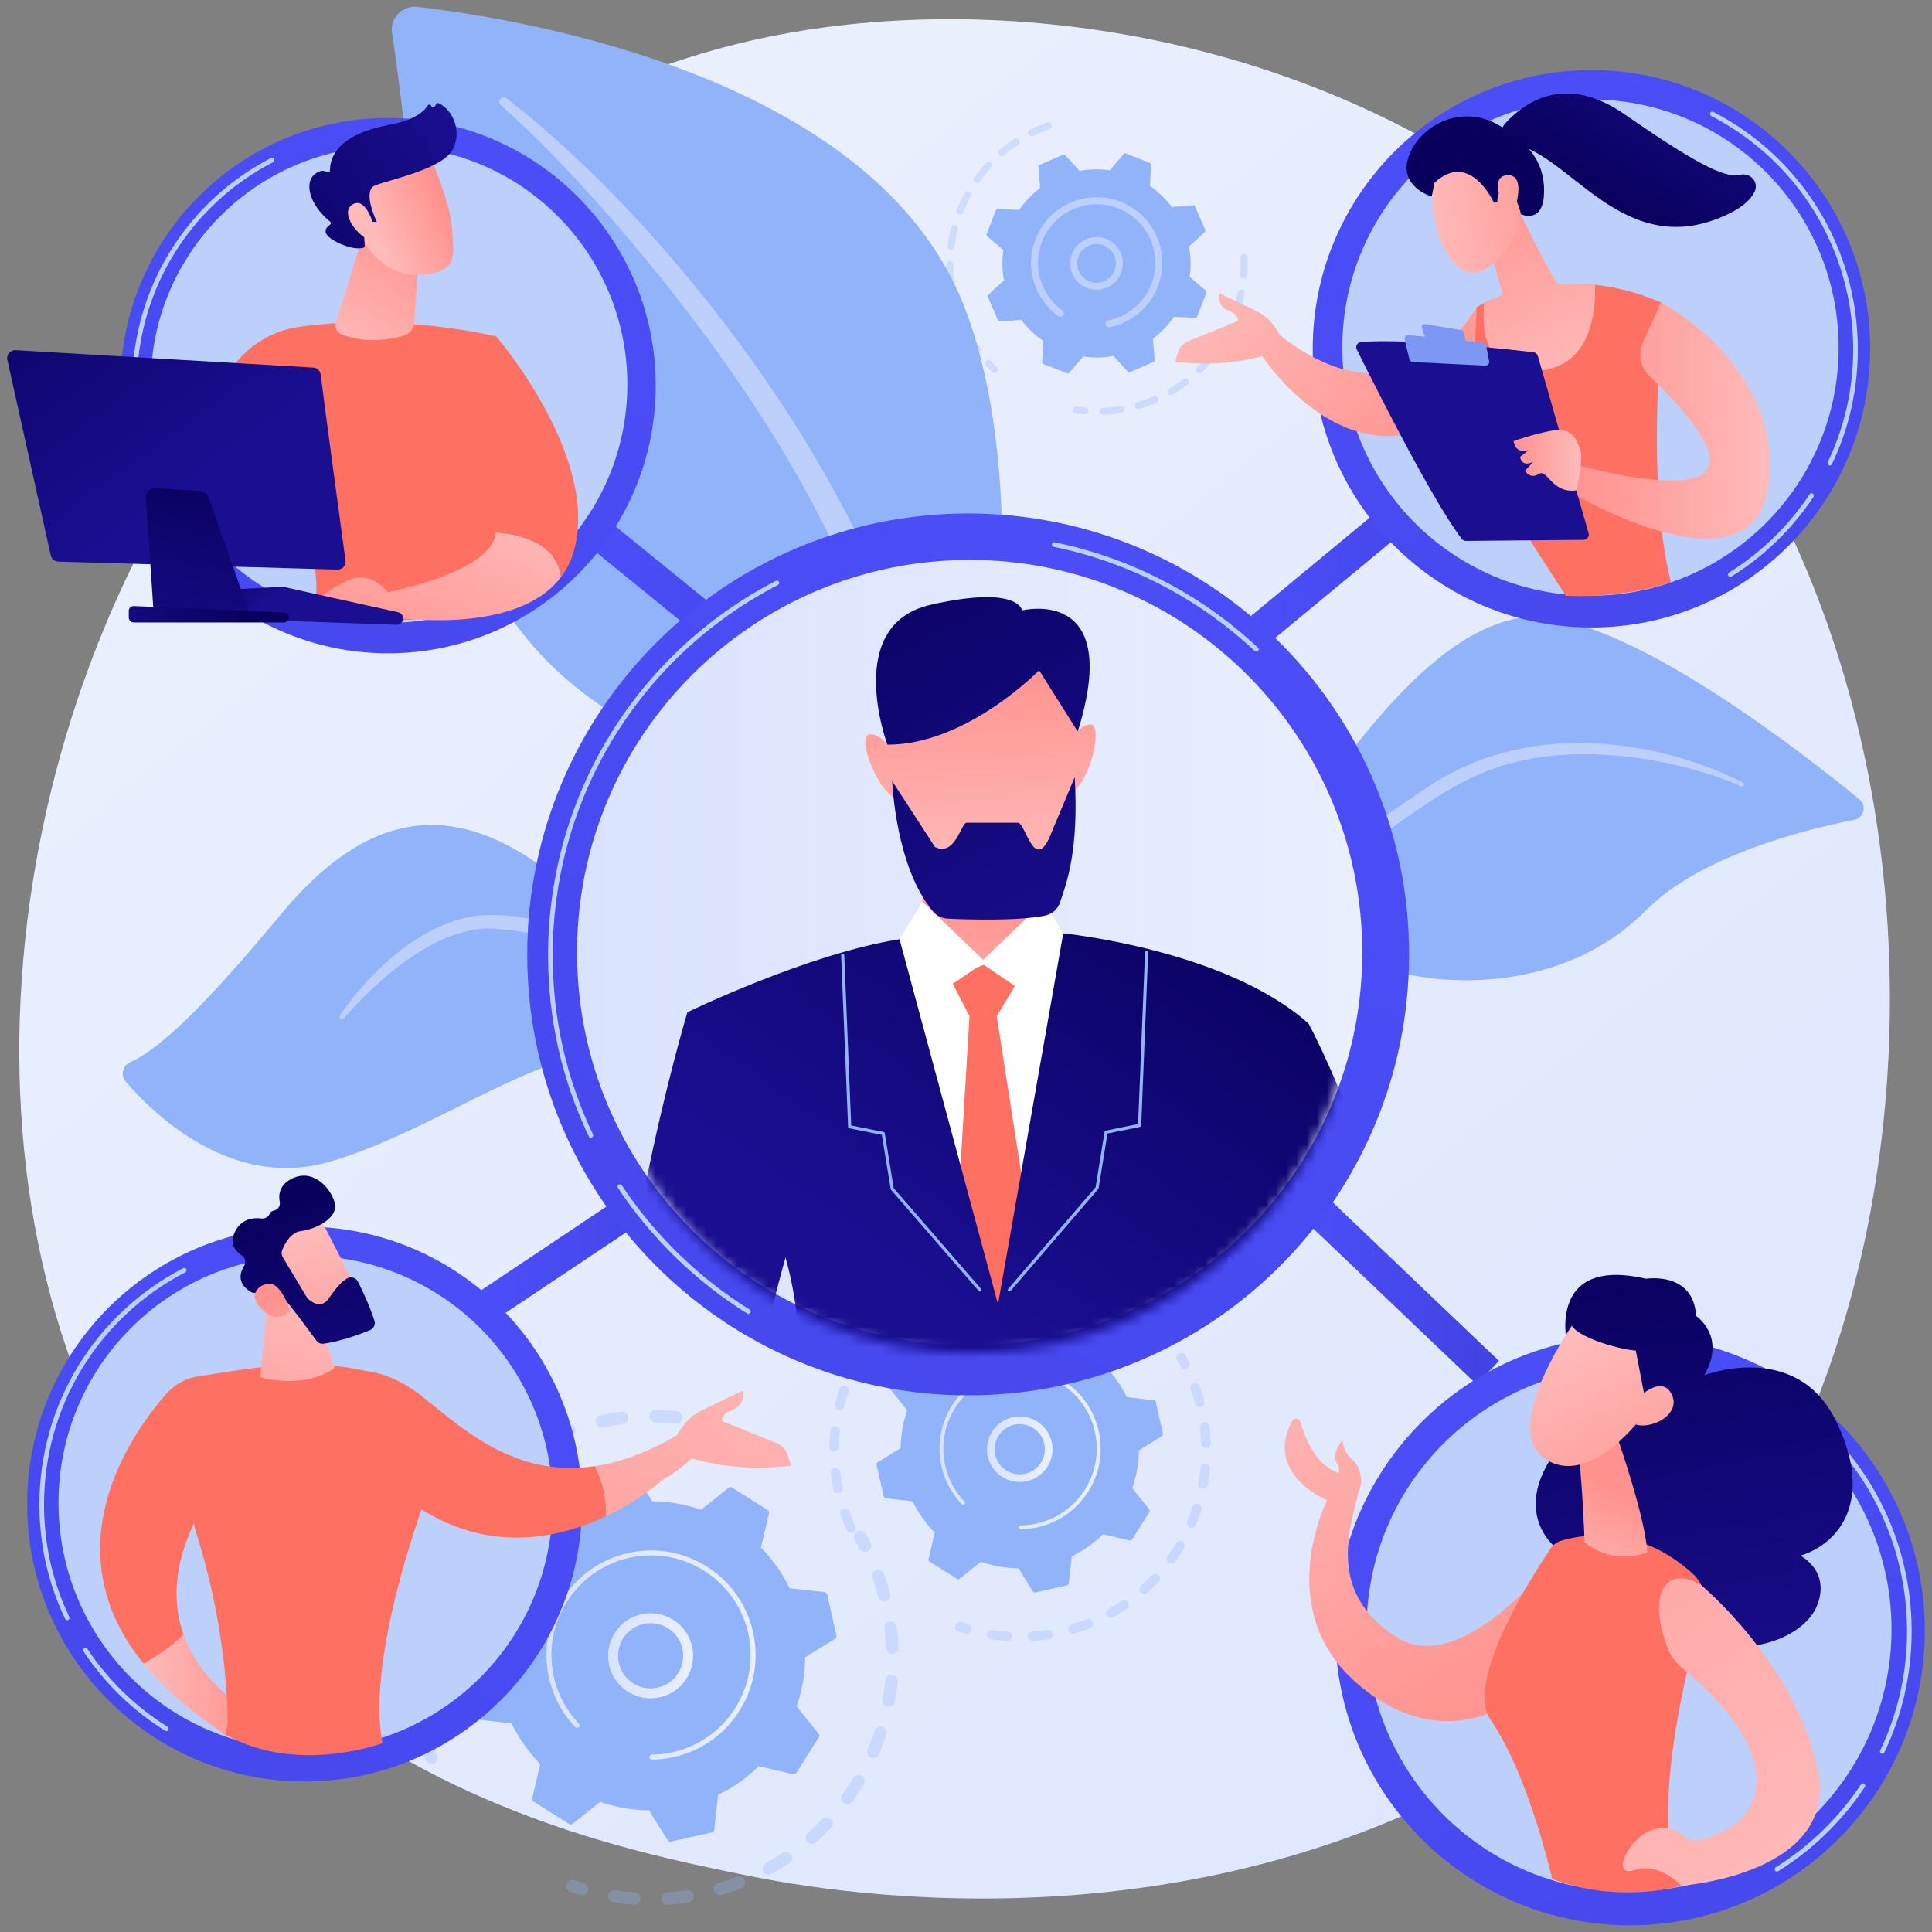 <svg width="190" height="190" viewBox="0 0 190 190" fill="none" xmlns="http://www.w3.org/2000/svg">
<rect x="0" y="0" width="190" height="190" fill="#808080" stroke="none"/>
<path d="M164.535 160.712C160.757 164.689 157.183 167.253 154.359 169.279C121.164 193.097 81.885 186.155 73.538 184.459C61.211 181.955 37.383 177.116 20.155 156.857C-5.908 126.207 -1.85 77.919 18.367 46.043C22.065 40.213 41.598 7.851 81.3 2.662C105.327 -0.479 133.335 5.856 153.617 22.848C196.192 58.517 193.161 130.575 164.535 160.712Z" fill="url(#paint0_linear_9323_54098)"/>
<path d="M90.71 107.949C90.71 107.949 89.579 83.986 78.106 78.366C66.632 72.746 45.398 70.231 42.172 35.936C40.283 15.858 39.161 7.101 38.555 3.291C38.319 1.804 39.562 0.503 41.057 0.676C51.632 1.9 86.108 7.583 94.859 30.217C105.234 57.05 90.71 107.949 90.71 107.949Z" fill="#91B3FA"/>
<path d="M49.806 9.66C61.987 19.062 76.518 36.202 84.862 53.782C85.98 56.697 89.081 62.846 91.032 74.023C92.728 83.34 92.922 93.299 92.142 99.956C92.092 100.377 91.711 100.678 91.29 100.629C90.567 100.544 90.607 99.769 90.615 99.793C91.242 88.47 89.658 74.544 85.5 62.173C80.233 46.994 69.87 32.651 59.35 20.609L58.272 19.426C50.142 10.388 48.569 10.429 49.218 9.712C49.371 9.543 49.629 9.523 49.806 9.66Z" fill="#BDD0FB"/>
<path d="M111.34 101.387C113.536 97.298 117.731 94.168 120.587 90.511C129.66 78.894 138.524 62.951 149.184 60.819C158.057 59.045 176.814 73.655 182.857 78.606C183.613 79.225 183.308 80.443 182.35 80.63C177.626 81.552 167.192 84.12 161.831 89.561C154.764 96.733 143.709 97.662 135.68 95.124C131.783 93.892 127.772 92.811 123.728 94.022C121.356 94.732 119.227 96.093 117.273 97.581C115.831 98.68 113.362 102.511 111.34 101.387Z" fill="#91B3FA"/>
<path d="M171.417 76.954C162.64 72.564 151.266 71.377 142.529 76.129L141.7 76.585C139.772 77.664 127.535 86.141 118.969 94.043C118.862 94.141 118.856 94.308 118.954 94.415C119.122 94.596 119.349 94.427 119.318 94.436C124.58 90.206 131.627 85.052 137.052 81.284C142.924 77.145 146.963 74.377 155.245 74.169C164.39 74.07 171.262 77.344 171.239 77.337C171.347 77.383 171.471 77.333 171.516 77.226C171.56 77.123 171.516 77.004 171.417 76.954Z" fill="#BDD0FB"/>
<path d="M80.428 133.106C81.395 133.373 73.48 124.743 71.128 116.126C68.776 107.51 63.549 93.069 54.084 85.82C44.619 78.572 36.213 79.565 27.618 89.926C20.456 98.56 15.812 103.144 12.79 104.469C12.041 104.797 11.836 105.768 12.37 106.386C15.216 109.675 22.829 116.994 32.32 114.279C44.427 110.817 57.554 99.575 63.548 105.237C69.543 110.9 69.777 114.753 70.608 117.877C71.44 121.001 74.032 131.341 80.428 133.106Z" fill="#91B3FA"/>
<path d="M33.444 99.844C36.414 95.414 41.762 90.528 47.259 90.015C54.47 89.609 60.129 93.243 64.178 99.611C65.812 102.333 66.563 103.813 67.938 107.288C68.048 107.566 67.642 107.745 67.51 107.479C66.713 105.88 65.903 104.2 64.87 102.506C58.606 91.486 50.421 91.611 50.063 91.436C49.483 91.625 45.302 89.724 37.786 96.178C36.385 97.393 35.053 98.722 33.838 100.131L33.831 100.139C33.743 100.241 33.589 100.252 33.487 100.164C33.393 100.083 33.376 99.945 33.444 99.844Z" fill="#BDD0FB"/>
<g opacity="0.3">
<path d="M42.611 173.454C42.319 173.552 41.994 173.415 41.864 173.128C41.579 172.501 41.317 171.852 41.085 171.2C40.972 170.882 41.138 170.534 41.456 170.421C41.459 170.42 41.463 170.418 41.467 170.417C41.781 170.312 42.123 170.478 42.234 170.791C42.454 171.411 42.703 172.027 42.974 172.623C43.114 172.929 42.978 173.291 42.671 173.43C42.652 173.44 42.632 173.447 42.611 173.454ZM40.966 168.403C40.944 168.411 40.92 168.417 40.896 168.422C40.566 168.49 40.244 168.279 40.175 167.949C40.035 167.272 39.922 166.581 39.84 165.898C39.8 165.564 40.037 165.261 40.372 165.22C40.707 165.18 41.01 165.418 41.05 165.752C41.129 166.402 41.236 167.058 41.37 167.701C41.433 168.007 41.255 168.307 40.966 168.403ZM40.474 163.116C40.41 163.137 40.34 163.148 40.269 163.147C39.932 163.14 39.664 162.862 39.671 162.525C39.685 161.835 39.729 161.137 39.801 160.45C39.837 160.115 40.138 159.873 40.472 159.908C40.807 159.943 41.05 160.244 41.014 160.579C40.945 161.231 40.903 161.894 40.89 162.549C40.885 162.814 40.712 163.036 40.474 163.116ZM41.176 157.85C41.07 157.885 40.953 157.892 40.836 157.863C40.509 157.781 40.31 157.45 40.392 157.123C40.56 156.453 40.759 155.782 40.983 155.129C41.093 154.811 41.44 154.641 41.758 154.751C42.077 154.86 42.246 155.207 42.137 155.525C41.924 156.145 41.735 156.783 41.575 157.419C41.523 157.629 41.367 157.786 41.176 157.85ZM43.035 152.873C42.886 152.923 42.718 152.915 42.567 152.838C42.266 152.686 42.146 152.319 42.299 152.019C42.61 151.404 42.952 150.794 43.316 150.206C43.493 149.92 43.869 149.831 44.155 150.008C44.442 150.185 44.53 150.561 44.353 150.847C44.008 151.406 43.682 151.986 43.386 152.57C43.311 152.719 43.182 152.824 43.035 152.873ZM45.949 148.431C45.756 148.496 45.535 148.462 45.366 148.323C45.107 148.108 45.071 147.723 45.286 147.464C45.726 146.933 46.195 146.414 46.679 145.921C46.916 145.681 47.301 145.678 47.542 145.914C47.782 146.15 47.785 146.537 47.549 146.777C47.089 147.244 46.643 147.737 46.225 148.242C46.15 148.333 46.053 148.397 45.949 148.431ZM66.682 139.977C66.602 140.003 66.515 140.014 66.426 140.004C65.775 139.936 65.111 139.896 64.455 139.884C64.118 139.878 63.85 139.6 63.856 139.263C63.862 138.927 64.14 138.659 64.477 138.665C65.168 138.677 65.867 138.72 66.553 138.791C66.888 138.826 67.131 139.126 67.096 139.461C67.07 139.707 66.902 139.903 66.682 139.977ZM49.772 144.748C49.532 144.829 49.258 144.753 49.095 144.541C48.89 144.274 48.941 143.891 49.208 143.686C49.755 143.266 50.328 142.865 50.91 142.493C51.194 142.313 51.57 142.395 51.752 142.679C51.933 142.962 51.85 143.339 51.566 143.521C51.014 143.874 50.47 144.255 49.95 144.654C49.895 144.696 49.834 144.728 49.772 144.748ZM61.371 140.023C61.333 140.036 61.293 140.045 61.251 140.05C60.6 140.13 59.945 140.239 59.302 140.373C58.972 140.442 58.649 140.231 58.58 139.901C58.511 139.572 58.721 139.247 59.052 139.18C59.728 139.038 60.418 138.924 61.103 138.84C61.437 138.799 61.741 139.037 61.782 139.371C61.818 139.664 61.64 139.933 61.371 140.023ZM54.322 142.012C54.03 142.109 53.706 141.973 53.575 141.687C53.435 141.38 53.57 141.019 53.876 140.879C54.503 140.592 55.151 140.329 55.802 140.096C55.806 140.095 55.81 140.093 55.814 140.092C56.128 139.987 56.469 140.152 56.581 140.465C56.694 140.782 56.529 141.131 56.212 141.244C55.594 141.465 54.979 141.716 54.383 141.988C54.363 141.997 54.342 142.005 54.322 142.012Z" fill="#91B3FA"/>
<path d="M70.883 140.805C70.769 140.843 70.643 140.848 70.519 140.812C70.217 140.723 69.909 140.64 69.602 140.563C69.275 140.481 69.076 140.15 69.158 139.824C69.239 139.497 69.57 139.298 69.897 139.38C70.22 139.46 70.544 139.548 70.862 139.641C71.185 139.736 71.37 140.075 71.275 140.398C71.217 140.597 71.066 140.744 70.883 140.805Z" fill="#91B3FA"/>
</g>
<g opacity="0.3">
<path d="M85.262 152.588C84.983 152.681 84.669 152.561 84.529 152.292C84.383 152.013 84.23 151.733 84.072 151.459C83.904 151.167 84.004 150.794 84.296 150.626C84.589 150.457 84.961 150.559 85.129 150.85C85.295 151.139 85.457 151.434 85.61 151.727C85.766 152.026 85.65 152.394 85.352 152.55C85.322 152.566 85.292 152.578 85.262 152.588Z" fill="#91B3FA"/>
<path d="M71.764 186.114C71.498 186.203 71.229 186.287 70.958 186.368C70.635 186.463 70.296 186.28 70.2 185.957C70.104 185.634 70.289 185.293 70.611 185.199C71.236 185.013 71.853 184.802 72.45 184.569C72.765 184.448 73.118 184.602 73.24 184.916C73.362 185.23 73.207 185.584 72.893 185.706C72.523 185.85 72.144 185.987 71.764 186.114ZM67.817 187.071C67.784 187.082 67.75 187.09 67.716 187.095C67.043 187.199 66.359 187.276 65.682 187.322C65.346 187.346 65.055 187.092 65.032 186.756C65.008 186.42 65.262 186.128 65.598 186.106C66.241 186.061 66.891 185.989 67.53 185.89C67.863 185.839 68.174 186.067 68.225 186.4C68.271 186.698 68.093 186.979 67.817 187.071ZM75.795 184.337C75.522 184.428 75.215 184.315 75.07 184.055C74.906 183.761 75.012 183.389 75.306 183.225C75.869 182.912 76.425 182.57 76.961 182.209C77.241 182.021 77.62 182.094 77.808 182.374C77.996 182.653 77.922 183.032 77.643 183.22C77.079 183.6 76.492 183.961 75.899 184.291C75.865 184.31 75.831 184.325 75.795 184.337ZM62.593 187.294C62.519 187.319 62.44 187.329 62.358 187.324C61.68 187.277 60.995 187.201 60.324 187.098C59.991 187.046 59.763 186.735 59.815 186.402C59.866 186.069 60.177 185.841 60.51 185.893C61.148 185.991 61.797 186.063 62.441 186.107C62.777 186.13 63.031 186.421 63.008 186.757C62.991 187.011 62.82 187.218 62.593 187.294ZM80.049 181.304C79.825 181.379 79.569 181.319 79.401 181.132C79.177 180.881 79.198 180.496 79.449 180.271C79.928 179.842 80.397 179.386 80.84 178.916C81.071 178.671 81.457 178.659 81.702 178.891C81.947 179.122 81.958 179.507 81.727 179.752C81.26 180.247 80.767 180.728 80.262 181.18C80.198 181.237 80.125 181.278 80.049 181.304ZM83.534 177.411C83.356 177.471 83.151 177.447 82.986 177.329C82.712 177.133 82.649 176.753 82.844 176.479C83.22 175.953 83.577 175.405 83.907 174.851C84.079 174.562 84.453 174.467 84.743 174.639C85.032 174.811 85.127 175.185 84.955 175.475C84.608 176.058 84.232 176.634 83.837 177.187C83.759 177.296 83.652 177.372 83.534 177.411ZM86.088 172.851C85.952 172.896 85.8 172.894 85.657 172.834C85.347 172.703 85.202 172.345 85.334 172.035C85.586 171.439 85.816 170.827 86.017 170.215C86.122 169.895 86.466 169.72 86.786 169.826C87.106 169.931 87.28 170.275 87.175 170.595C86.964 171.24 86.722 171.884 86.457 172.51C86.385 172.678 86.248 172.798 86.088 172.851ZM87.587 167.843C87.492 167.874 87.389 167.883 87.284 167.864C86.953 167.804 86.734 167.486 86.794 167.155C86.91 166.519 87 165.872 87.062 165.23C87.094 164.895 87.392 164.649 87.727 164.681C88.062 164.713 88.308 165.011 88.275 165.346C88.21 166.022 88.116 166.704 87.994 167.374C87.952 167.6 87.791 167.775 87.587 167.843ZM87.949 162.626C87.896 162.644 87.84 162.654 87.781 162.657C87.445 162.671 87.16 162.409 87.146 162.073C87.119 161.429 87.064 160.778 86.983 160.137C86.941 159.803 87.178 159.498 87.511 159.456C87.845 159.413 88.15 159.65 88.193 159.984C88.278 160.658 88.336 161.344 88.365 162.022C88.376 162.3 88.2 162.542 87.949 162.626ZM87.157 157.46C87.145 157.464 87.133 157.468 87.121 157.471C86.796 157.558 86.461 157.365 86.374 157.04C86.252 156.58 86.113 156.12 85.963 155.67C85.909 155.507 85.852 155.345 85.795 155.184C85.681 154.867 85.846 154.518 86.163 154.404C86.482 154.283 86.829 154.455 86.943 154.772C87.003 154.942 87.062 155.112 87.12 155.283C87.278 155.757 87.423 156.242 87.552 156.725C87.636 157.038 87.46 157.359 87.157 157.46Z" fill="#91B3FA"/>
<path d="M57.434 186.357C57.319 186.395 57.192 186.4 57.067 186.363C56.751 186.268 56.43 186.165 56.115 186.057C55.796 185.947 55.627 185.6 55.737 185.282C55.846 184.963 56.193 184.794 56.512 184.904C56.811 185.007 57.116 185.104 57.416 185.194C57.738 185.29 57.922 185.63 57.826 185.953C57.766 186.151 57.616 186.296 57.434 186.357Z" fill="#91B3FA"/>
</g>
<path d="M55.974 179.388C56.077 179.453 56.21 179.446 56.305 179.37L59.013 177.203C60.543 177.734 62.169 178.025 63.836 178.039L65.658 180.988C65.722 181.092 65.845 181.143 65.963 181.116L70.022 180.203C70.141 180.176 70.23 180.077 70.243 179.956L70.626 176.511C72.126 175.784 73.471 174.825 74.626 173.689L78.001 174.487C78.12 174.515 78.243 174.464 78.308 174.362L80.532 170.846C80.597 170.743 80.59 170.61 80.514 170.515L78.347 167.807C78.878 166.276 79.169 164.65 79.183 162.983L82.132 161.161C82.236 161.098 82.287 160.975 82.26 160.856L81.347 156.797C81.32 156.679 81.221 156.59 81.1 156.577L77.655 156.194C76.928 154.694 75.969 153.349 74.833 152.194L75.631 148.818C75.659 148.7 75.608 148.577 75.506 148.512L71.99 146.288C71.887 146.223 71.754 146.23 71.659 146.306L68.951 148.473C67.42 147.942 65.794 147.651 64.127 147.636L62.305 144.687C62.242 144.584 62.119 144.533 62.001 144.559L57.941 145.473C57.823 145.499 57.734 145.598 57.721 145.719L57.338 149.164C55.838 149.892 54.493 150.851 53.338 151.986L49.962 151.189C49.844 151.161 49.721 151.211 49.656 151.314L47.432 154.83C47.367 154.933 47.374 155.065 47.45 155.16L49.617 157.869C49.086 159.399 48.795 161.025 48.78 162.692L45.831 164.514C45.728 164.578 45.676 164.701 45.703 164.819L46.617 168.878C46.643 168.997 46.742 169.086 46.863 169.099L50.308 169.482C51.036 170.982 51.995 172.327 53.13 173.482L52.333 176.858C52.305 176.976 52.355 177.099 52.458 177.164L55.974 179.388Z" fill="#91B3FA"/>
<path d="M65.304 166.806C63.371 167.452 61.199 166.599 60.251 164.727C59.209 162.67 60.036 160.149 62.093 159.107C63.09 158.602 64.223 158.516 65.285 158.864C66.346 159.212 67.209 159.952 67.713 160.949C68.755 163.007 67.928 165.528 65.871 166.569C65.686 166.663 65.496 166.742 65.304 166.806ZM62.973 159.794C62.823 159.844 62.677 159.905 62.534 159.977C60.956 160.776 60.323 162.709 61.121 164.286C61.92 165.864 63.853 166.498 65.43 165.699C67.008 164.9 67.641 162.967 66.843 161.39C66.456 160.626 65.795 160.058 64.981 159.791C64.319 159.574 63.621 159.578 62.973 159.794Z" fill="url(#paint1_linear_9323_54098)"/>
<path d="M67.299 172.508C66.967 172.619 66.627 172.714 66.281 172.792C66.172 172.816 66.062 172.839 65.953 172.86C65.412 172.964 64.863 173.024 64.316 173.04C64.308 173.04 64.301 173.041 64.293 173.041C64.272 173.041 64.251 173.042 64.23 173.042C64.189 173.043 64.147 173.044 64.106 173.044C63.998 173.045 63.905 172.975 63.873 172.878C63.865 172.854 63.86 172.829 63.86 172.803C63.859 172.668 63.967 172.558 64.102 172.557C64.795 172.55 65.492 172.469 66.174 172.316C69.56 171.554 72.142 169.113 73.24 166.067C73.851 164.373 74.003 162.492 73.579 160.609C73.505 160.278 73.415 159.954 73.309 159.638C72.596 157.506 71.185 155.699 69.26 154.481C67.049 153.083 64.425 152.629 61.872 153.203C56.601 154.39 53.281 159.641 54.467 164.91C54.54 165.235 54.629 165.555 54.734 165.869C55.188 167.228 55.935 168.474 56.925 169.512C56.951 169.539 56.969 169.57 56.98 169.603C57.009 169.69 56.988 169.79 56.917 169.857C56.819 169.95 56.665 169.947 56.572 169.849C55.533 168.758 54.748 167.451 54.272 166.024C54.161 165.694 54.068 165.358 53.991 165.017C52.746 159.485 56.235 153.972 61.765 152.727C64.445 152.124 67.199 152.601 69.52 154.069C71.541 155.348 73.023 157.244 73.771 159.482C73.882 159.815 73.977 160.155 74.055 160.502C74.658 163.181 74.182 165.936 72.713 168.257C71.435 170.278 69.537 171.76 67.299 172.508Z" fill="url(#paint2_linear_9323_54098)"/>
<g opacity="0.3">
<path d="M83.823 150.703C83.598 150.778 83.347 150.672 83.247 150.451C83.027 149.968 82.825 149.469 82.647 148.966C82.56 148.722 82.688 148.453 82.932 148.366C82.935 148.365 82.938 148.364 82.941 148.363C83.183 148.282 83.446 148.41 83.532 148.652C83.702 149.129 83.894 149.604 84.102 150.063C84.21 150.299 84.105 150.577 83.869 150.685C83.854 150.692 83.838 150.698 83.823 150.703ZM82.555 146.812C82.538 146.817 82.52 146.822 82.501 146.826C82.247 146.879 81.999 146.716 81.946 146.462C81.838 145.94 81.751 145.408 81.688 144.882C81.656 144.624 81.839 144.391 82.098 144.359C82.356 144.328 82.589 144.512 82.62 144.77C82.68 145.27 82.763 145.775 82.866 146.271C82.915 146.507 82.778 146.737 82.555 146.812ZM82.176 142.738C82.126 142.755 82.073 142.763 82.018 142.762C81.758 142.757 81.552 142.543 81.558 142.283C81.568 141.752 81.602 141.214 81.658 140.685C81.686 140.427 81.917 140.24 82.175 140.267C82.433 140.295 82.62 140.526 82.592 140.784C82.539 141.286 82.507 141.797 82.497 142.302C82.493 142.506 82.359 142.677 82.176 142.738ZM82.717 138.682C82.635 138.709 82.545 138.714 82.455 138.691C82.203 138.628 82.05 138.373 82.113 138.122C82.242 137.606 82.396 137.089 82.568 136.586C82.653 136.341 82.92 136.21 83.165 136.294C83.411 136.378 83.541 136.646 83.457 136.891C83.293 137.369 83.147 137.859 83.025 138.35C82.984 138.512 82.864 138.632 82.717 138.682ZM84.149 134.847C84.034 134.886 83.905 134.88 83.788 134.821C83.557 134.704 83.464 134.421 83.582 134.19C83.822 133.716 84.085 133.246 84.365 132.793C84.502 132.572 84.791 132.504 85.012 132.64C85.233 132.777 85.301 133.066 85.165 133.287C84.898 133.718 84.648 134.164 84.419 134.614C84.361 134.729 84.263 134.81 84.149 134.847ZM86.394 131.426C86.245 131.476 86.075 131.45 85.945 131.342C85.745 131.177 85.718 130.881 85.883 130.681C86.222 130.271 86.584 129.871 86.957 129.492C87.138 129.307 87.436 129.305 87.621 129.487C87.806 129.669 87.808 129.966 87.626 130.151C87.272 130.512 86.929 130.891 86.606 131.28C86.548 131.35 86.474 131.399 86.394 131.426ZM102.366 124.913C102.305 124.933 102.238 124.941 102.169 124.934C101.667 124.882 101.156 124.85 100.65 124.841C100.391 124.836 100.184 124.622 100.189 124.363C100.194 124.104 100.408 123.897 100.667 123.902C101.2 123.912 101.738 123.944 102.266 124C102.525 124.027 102.712 124.258 102.685 124.516C102.665 124.705 102.536 124.856 102.366 124.913ZM89.339 128.589C89.154 128.65 88.943 128.592 88.818 128.429C88.66 128.223 88.698 127.928 88.904 127.77C89.326 127.447 89.767 127.137 90.215 126.851C90.435 126.713 90.725 126.775 90.864 126.994C91.004 127.213 90.94 127.503 90.721 127.643C90.296 127.915 89.877 128.208 89.476 128.516C89.433 128.548 89.387 128.573 89.339 128.589ZM98.274 124.949C98.245 124.958 98.214 124.966 98.182 124.97C97.681 125.031 97.176 125.115 96.68 125.218C96.427 125.271 96.177 125.109 96.124 124.855C96.071 124.601 96.234 124.351 96.488 124.299C97.009 124.19 97.541 124.101 98.068 124.037C98.326 124.005 98.56 124.189 98.591 124.446C98.619 124.672 98.482 124.879 98.274 124.949ZM92.844 126.481C92.619 126.556 92.369 126.45 92.269 126.23C92.161 125.994 92.265 125.715 92.501 125.607C92.984 125.387 93.483 125.184 93.984 125.005C93.987 125.003 93.991 125.002 93.994 125.001C94.235 124.921 94.498 125.048 94.585 125.289C94.672 125.533 94.545 125.802 94.3 125.889C93.824 126.059 93.35 126.252 92.891 126.462C92.876 126.469 92.86 126.475 92.844 126.481Z" fill="#91B3FA"/>
<path d="M105.602 125.551C105.515 125.581 105.417 125.584 105.322 125.556C105.089 125.488 104.852 125.424 104.615 125.365C104.364 125.302 104.21 125.047 104.273 124.795C104.336 124.543 104.591 124.39 104.843 124.453C105.092 124.515 105.342 124.583 105.586 124.655C105.835 124.728 105.978 124.989 105.905 125.238C105.86 125.391 105.743 125.504 105.602 125.551Z" fill="#91B3FA"/>
</g>
<g opacity="0.3">
<path d="M116.679 134.629C116.464 134.701 116.223 134.608 116.115 134.4C116.003 134.186 115.884 133.97 115.763 133.759C115.633 133.534 115.711 133.247 115.935 133.117C116.161 132.987 116.447 133.065 116.577 133.29C116.705 133.512 116.83 133.74 116.948 133.966C117.068 134.196 116.979 134.479 116.749 134.599C116.726 134.611 116.703 134.621 116.679 134.629Z" fill="#91B3FA"/>
<path d="M106.281 160.456C106.076 160.524 105.869 160.589 105.66 160.651C105.411 160.725 105.15 160.584 105.076 160.335C105.002 160.086 105.145 159.823 105.393 159.751C105.875 159.608 106.35 159.445 106.81 159.266C107.052 159.172 107.324 159.292 107.418 159.533C107.512 159.775 107.393 160.047 107.151 160.142C106.866 160.252 106.574 160.358 106.281 160.456ZM103.24 161.193C103.215 161.202 103.189 161.208 103.162 161.212C102.644 161.292 102.117 161.351 101.596 161.387C101.337 161.405 101.113 161.209 101.095 160.951C101.077 160.692 101.272 160.467 101.531 160.45C102.026 160.415 102.527 160.359 103.019 160.284C103.276 160.244 103.516 160.42 103.555 160.676C103.59 160.906 103.453 161.122 103.24 161.193ZM109.387 159.087C109.176 159.157 108.94 159.07 108.828 158.87C108.702 158.643 108.783 158.357 109.01 158.231C109.443 157.989 109.872 157.726 110.285 157.448C110.5 157.303 110.792 157.359 110.937 157.574C111.082 157.79 111.025 158.082 110.81 158.227C110.375 158.52 109.923 158.797 109.467 159.051C109.441 159.066 109.414 159.078 109.387 159.087ZM99.216 161.365C99.159 161.384 99.098 161.392 99.035 161.388C98.513 161.352 97.985 161.294 97.468 161.214C97.212 161.174 97.036 160.935 97.076 160.678C97.115 160.422 97.355 160.246 97.611 160.285C98.103 160.361 98.603 160.417 99.099 160.451C99.358 160.468 99.553 160.693 99.536 160.951C99.522 161.147 99.391 161.307 99.216 161.365ZM112.664 156.75C112.491 156.808 112.294 156.762 112.165 156.618C111.991 156.425 112.008 156.128 112.201 155.955C112.571 155.624 112.931 155.273 113.273 154.91C113.451 154.722 113.748 154.713 113.937 154.891C114.126 155.069 114.134 155.366 113.956 155.555C113.597 155.936 113.217 156.306 112.828 156.655C112.779 156.699 112.723 156.731 112.664 156.75ZM115.349 153.751C115.211 153.798 115.054 153.779 114.926 153.688C114.715 153.538 114.666 153.244 114.817 153.033C115.106 152.628 115.382 152.206 115.636 151.779C115.768 151.556 116.056 151.483 116.28 151.616C116.503 151.749 116.576 152.037 116.443 152.26C116.176 152.709 115.886 153.153 115.582 153.579C115.522 153.663 115.439 153.721 115.349 153.751ZM117.316 150.238C117.211 150.274 117.094 150.272 116.984 150.225C116.745 150.124 116.634 149.849 116.735 149.61C116.929 149.151 117.106 148.68 117.261 148.208C117.342 147.961 117.607 147.827 117.854 147.908C118.1 147.989 118.235 148.254 118.154 148.501C117.991 148.997 117.804 149.494 117.6 149.976C117.545 150.105 117.439 150.197 117.316 150.238ZM118.47 146.38C118.398 146.405 118.318 146.411 118.238 146.397C117.982 146.35 117.813 146.106 117.86 145.85C117.949 145.361 118.018 144.862 118.066 144.368C118.091 144.109 118.32 143.92 118.578 143.945C118.837 143.97 119.026 144.199 119.001 144.457C118.951 144.978 118.878 145.503 118.784 146.019C118.752 146.194 118.628 146.328 118.47 146.38ZM118.75 142.361C118.709 142.375 118.665 142.383 118.62 142.385C118.361 142.396 118.142 142.195 118.131 141.935C118.11 141.439 118.068 140.938 118.005 140.444C117.973 140.187 118.156 139.952 118.412 139.919C118.67 139.886 118.905 140.069 118.938 140.326C119.004 140.846 119.048 141.374 119.07 141.896C119.079 142.11 118.943 142.297 118.75 142.361ZM118.14 138.382C118.13 138.385 118.121 138.388 118.112 138.39C117.861 138.457 117.604 138.308 117.537 138.058C117.442 137.704 117.335 137.349 117.22 137.002C117.178 136.877 117.134 136.752 117.09 136.628C117.002 136.384 117.13 136.115 117.374 136.028C117.619 135.934 117.887 136.067 117.974 136.311C118.021 136.442 118.067 136.573 118.111 136.705C118.232 137.069 118.345 137.443 118.444 137.815C118.509 138.056 118.373 138.304 118.14 138.382Z" fill="#91B3FA"/>
<path d="M95.242 160.643C95.153 160.672 95.055 160.676 94.959 160.647C94.715 160.575 94.468 160.495 94.225 160.412C93.98 160.327 93.85 160.06 93.934 159.815C94.019 159.569 94.286 159.439 94.531 159.523C94.762 159.603 94.996 159.678 95.228 159.747C95.476 159.821 95.618 160.083 95.543 160.332C95.498 160.484 95.382 160.596 95.242 160.643Z" fill="#91B3FA"/>
</g>
<path d="M94.117 155.274C94.196 155.324 94.298 155.319 94.371 155.26L96.458 153.591C97.637 154 98.89 154.224 100.174 154.235L101.577 156.507C101.627 156.587 101.721 156.626 101.812 156.606L104.939 155.902C105.031 155.882 105.099 155.805 105.109 155.712L105.404 153.058C106.56 152.498 107.596 151.759 108.486 150.884L111.086 151.499C111.178 151.52 111.272 151.482 111.322 151.402L113.036 148.694C113.086 148.614 113.08 148.512 113.022 148.439L111.353 146.353C111.762 145.174 111.986 143.921 111.997 142.637L114.269 141.233C114.348 141.184 114.388 141.09 114.367 140.998L113.664 137.871C113.643 137.78 113.567 137.712 113.474 137.701L110.82 137.406C110.259 136.251 109.52 135.215 108.646 134.325L109.26 131.724C109.281 131.633 109.243 131.538 109.164 131.488L106.455 129.775C106.376 129.725 106.274 129.731 106.2 129.789L104.114 131.458C102.935 131.049 101.682 130.825 100.398 130.814L98.995 128.542C98.945 128.462 98.851 128.423 98.76 128.443L95.633 129.147C95.541 129.168 95.473 129.244 95.463 129.337L95.168 131.991C94.012 132.551 92.976 133.29 92.086 134.165L89.486 133.551C89.394 133.529 89.3 133.568 89.25 133.647L87.536 136.356C87.486 136.435 87.492 136.537 87.55 136.61L89.219 138.697C88.81 139.876 88.586 141.129 88.575 142.413L86.303 143.816C86.224 143.865 86.184 143.96 86.205 144.051L86.908 147.178C86.929 147.269 87.005 147.338 87.098 147.348L89.752 147.643C90.313 148.799 91.052 149.834 91.926 150.724L91.312 153.325C91.29 153.416 91.329 153.511 91.408 153.561L94.117 155.274Z" fill="#91B3FA"/>
<path d="M101.305 145.581C99.815 146.079 98.142 145.422 97.412 143.98C96.609 142.395 97.246 140.453 98.831 139.65C99.599 139.261 100.472 139.195 101.29 139.463C102.107 139.731 102.772 140.302 103.16 141.069C103.963 142.655 103.326 144.597 101.741 145.399C101.598 145.471 101.452 145.532 101.305 145.581ZM99.508 140.18C99.393 140.218 99.281 140.265 99.17 140.321C97.955 140.936 97.467 142.425 98.082 143.64C98.697 144.856 100.186 145.344 101.402 144.729C102.617 144.113 103.105 142.624 102.49 141.409C102.192 140.82 101.682 140.383 101.055 140.177C100.546 140.01 100.008 140.013 99.508 140.18Z" fill="url(#paint3_linear_9323_54098)"/>
<path d="M102.841 149.974C102.585 150.06 102.324 150.133 102.057 150.193C101.973 150.212 101.889 150.229 101.804 150.245C101.387 150.325 100.965 150.372 100.543 150.384C100.537 150.384 100.532 150.385 100.526 150.385C100.51 150.385 100.493 150.386 100.477 150.386C100.445 150.387 100.413 150.387 100.382 150.387C100.298 150.388 100.227 150.334 100.202 150.259C100.195 150.241 100.192 150.221 100.192 150.201C100.191 150.097 100.274 150.013 100.378 150.012C100.912 150.007 101.449 149.944 101.974 149.826C104.583 149.239 106.572 147.359 107.418 145.012C107.889 143.707 108.006 142.258 107.679 140.807C107.622 140.553 107.552 140.303 107.471 140.059C106.922 138.417 105.835 137.025 104.352 136.087C102.648 135.01 100.627 134.66 98.661 135.102C94.6 136.017 92.042 140.062 92.956 144.121C93.012 144.371 93.081 144.618 93.162 144.86C93.511 145.907 94.087 146.866 94.85 147.666C94.869 147.687 94.883 147.711 94.892 147.737C94.914 147.803 94.898 147.88 94.843 147.932C94.768 148.004 94.649 148.001 94.578 147.926C93.777 147.086 93.173 146.079 92.805 144.979C92.72 144.725 92.648 144.466 92.589 144.204C91.63 139.942 94.318 135.695 98.578 134.736C100.643 134.271 102.764 134.638 104.552 135.77C106.109 136.754 107.251 138.216 107.827 139.94C107.913 140.196 107.986 140.458 108.046 140.725C108.511 142.789 108.144 144.911 107.012 146.699C106.027 148.256 104.565 149.398 102.841 149.974Z" fill="url(#paint4_linear_9323_54098)"/>
<g opacity="0.3">
<path d="M97.961 36.66C97.832 36.733 97.666 36.716 97.554 36.607C97.346 36.404 97.141 36.192 96.945 35.977C96.818 35.837 96.828 35.62 96.968 35.493C97.107 35.365 97.324 35.376 97.452 35.516C97.638 35.721 97.834 35.923 98.032 36.117C98.168 36.248 98.171 36.465 98.039 36.601C98.015 36.625 97.989 36.645 97.961 36.66Z" fill="#91B3FA"/>
<path d="M96.251 34.656C96.099 34.741 95.905 34.7 95.803 34.555C95.514 34.146 95.243 33.717 94.998 33.281C94.946 33.189 94.895 33.096 94.845 33.003C94.756 32.836 94.831 32.63 94.985 32.539C95.152 32.45 95.36 32.512 95.449 32.679C95.497 32.768 95.545 32.857 95.595 32.945C95.829 33.361 96.087 33.77 96.363 34.16C96.472 34.315 96.435 34.528 96.28 34.637C96.27 34.644 96.261 34.65 96.251 34.656ZM94.571 31.52C94.557 31.528 94.542 31.536 94.527 31.542C94.35 31.61 94.152 31.522 94.084 31.346C93.864 30.78 93.678 30.195 93.53 29.609C93.484 29.425 93.596 29.239 93.778 29.193C93.962 29.147 94.148 29.258 94.194 29.441C94.335 30.001 94.513 30.558 94.722 31.098C94.785 31.259 94.718 31.438 94.571 31.52ZM93.703 28.071C93.665 28.093 93.622 28.107 93.577 28.113C93.389 28.136 93.218 28.002 93.195 27.814C93.121 27.213 93.084 26.6 93.085 25.993C93.085 25.804 93.239 25.651 93.428 25.651C93.617 25.652 93.77 25.805 93.77 25.994C93.769 26.573 93.804 27.157 93.875 27.731C93.892 27.873 93.82 28.005 93.703 28.071ZM93.709 24.514C93.647 24.549 93.574 24.565 93.498 24.555C93.311 24.532 93.177 24.36 93.201 24.173C93.277 23.57 93.391 22.967 93.54 22.381C93.587 22.197 93.773 22.087 93.956 22.133C94.14 22.18 94.251 22.366 94.204 22.549C94.062 23.109 93.953 23.684 93.881 24.258C93.867 24.37 93.8 24.463 93.709 24.514ZM94.583 21.066C94.497 21.115 94.39 21.126 94.291 21.087C94.114 21.019 94.027 20.82 94.096 20.644C94.316 20.079 94.573 19.522 94.859 18.989C94.949 18.822 95.157 18.759 95.323 18.849C95.49 18.939 95.552 19.147 95.463 19.313C95.189 19.822 94.944 20.353 94.734 20.892C94.704 20.969 94.65 21.029 94.583 21.066ZM96.268 17.936C96.156 17.999 96.013 17.996 95.901 17.917C95.747 17.807 95.711 17.594 95.82 17.439C96.171 16.945 96.556 16.467 96.964 16.02C97.093 15.881 97.309 15.871 97.448 15.999C97.588 16.127 97.597 16.343 97.47 16.483C97.08 16.909 96.713 17.364 96.379 17.835C96.349 17.878 96.311 17.912 96.268 17.936ZM98.666 15.313C98.526 15.392 98.346 15.363 98.238 15.236C98.115 15.092 98.132 14.876 98.276 14.753C98.736 14.361 99.226 13.993 99.734 13.658C99.894 13.557 100.105 13.598 100.209 13.756C100.313 13.914 100.269 14.126 100.111 14.231C99.627 14.55 99.159 14.901 98.72 15.275C98.703 15.29 98.685 15.302 98.666 15.313ZM103.279 12.665C103.262 12.675 103.243 12.684 103.224 12.69C102.752 12.855 102.282 13.049 101.825 13.267C101.756 13.299 101.688 13.332 101.621 13.366C101.451 13.45 101.246 13.38 101.162 13.211C101.077 13.041 101.145 12.83 101.316 12.752C101.388 12.716 101.46 12.681 101.532 12.647C102.01 12.42 102.503 12.217 102.997 12.044C103.176 11.981 103.371 12.075 103.434 12.254C103.49 12.413 103.421 12.585 103.279 12.665Z" fill="#91B3FA"/>
</g>
<g opacity="0.3">
<path d="M115.317 38.801C115.154 38.893 114.947 38.837 114.853 38.675C114.758 38.511 114.813 38.301 114.977 38.207C115.47 37.921 115.949 37.602 116.402 37.261C116.553 37.148 116.768 37.176 116.882 37.327C116.996 37.478 116.966 37.693 116.815 37.807C116.34 38.166 115.838 38.5 115.321 38.799C115.32 38.8 115.318 38.801 115.317 38.801ZM113.751 39.588C113.74 39.594 113.729 39.6 113.718 39.605C113.17 39.84 112.602 40.045 112.03 40.213C111.849 40.266 111.658 40.163 111.605 39.981C111.552 39.799 111.657 39.609 111.837 39.556C112.383 39.395 112.924 39.2 113.447 38.975C113.621 38.901 113.823 38.981 113.897 39.155C113.967 39.318 113.902 39.504 113.751 39.588ZM118.108 36.693C117.975 36.767 117.804 36.747 117.694 36.633C117.562 36.497 117.565 36.28 117.701 36.148C118.11 35.752 118.499 35.327 118.855 34.885C118.975 34.738 119.19 34.715 119.337 34.834C119.484 34.953 119.507 35.169 119.388 35.316C119.014 35.779 118.607 36.224 118.178 36.64C118.156 36.661 118.133 36.679 118.108 36.693ZM110.393 40.573C110.359 40.592 110.321 40.605 110.28 40.612C109.691 40.709 109.091 40.771 108.495 40.795C108.306 40.803 108.146 40.656 108.138 40.466C108.131 40.278 108.278 40.118 108.467 40.11C109.035 40.087 109.608 40.029 110.169 39.936C110.356 39.906 110.532 40.032 110.563 40.219C110.587 40.364 110.515 40.504 110.393 40.573ZM120.305 33.972C120.2 34.032 120.066 34.033 119.956 33.965C119.795 33.864 119.746 33.653 119.846 33.492C120.148 33.01 120.422 32.505 120.663 31.989C120.743 31.817 120.947 31.744 121.118 31.824C121.29 31.904 121.364 32.108 121.284 32.279C121.031 32.82 120.743 33.35 120.428 33.855C120.396 33.906 120.354 33.945 120.305 33.972ZM121.787 30.804C121.706 30.849 121.607 30.862 121.512 30.831C121.332 30.772 121.234 30.579 121.293 30.399C121.47 29.857 121.616 29.3 121.726 28.743C121.763 28.558 121.944 28.437 122.129 28.474C122.315 28.511 122.435 28.691 122.398 28.877C122.282 29.46 122.13 30.044 121.944 30.612C121.916 30.697 121.858 30.763 121.787 30.804ZM122.466 27.371C122.409 27.403 122.343 27.42 122.273 27.414C122.084 27.4 121.942 27.236 121.956 27.047C121.999 26.479 122.007 25.903 121.98 25.336C121.971 25.148 122.117 24.987 122.306 24.978C122.495 24.969 122.656 25.115 122.665 25.304C122.693 25.898 122.684 26.503 122.64 27.098C122.631 27.217 122.562 27.317 122.466 27.371Z" fill="#91B3FA"/>
<path d="M106.88 40.715C106.823 40.747 106.755 40.763 106.684 40.758C106.392 40.734 106.099 40.701 105.814 40.66C105.627 40.634 105.496 40.46 105.523 40.273C105.55 40.086 105.723 39.956 105.91 39.982C106.182 40.021 106.462 40.052 106.74 40.075C106.929 40.09 107.069 40.256 107.054 40.444C107.044 40.562 106.976 40.661 106.88 40.715Z" fill="#91B3FA"/>
</g>
<path d="M104.957 36.719C105.026 36.746 105.105 36.727 105.152 36.67L106.522 35.063C107.497 35.204 108.503 35.191 109.5 35.007L110.929 36.56C110.979 36.614 111.058 36.631 111.126 36.601L113.447 35.587C113.515 35.558 113.556 35.488 113.55 35.414L113.382 33.312C114.195 32.704 114.888 31.976 115.447 31.164L117.557 31.252C117.631 31.255 117.698 31.21 117.725 31.142L118.649 28.784C118.677 28.715 118.657 28.636 118.6 28.588L116.993 27.22C117.134 26.244 117.121 25.238 116.937 24.241L118.49 22.812C118.544 22.762 118.561 22.683 118.531 22.615L117.518 20.294C117.488 20.226 117.419 20.185 117.345 20.191L115.242 20.359C114.634 19.546 113.906 18.853 113.094 18.294L113.182 16.184C113.185 16.11 113.141 16.043 113.072 16.016L110.714 15.092C110.645 15.065 110.567 15.084 110.519 15.14L109.15 16.748C108.174 16.607 107.169 16.62 106.171 16.804L104.742 15.251C104.692 15.197 104.613 15.18 104.545 15.21L102.224 16.224C102.157 16.253 102.115 16.323 102.121 16.396L102.289 18.499C101.476 19.107 100.783 19.835 100.224 20.647L98.114 20.559C98.04 20.556 97.973 20.601 97.946 20.669L97.022 23.027C96.995 23.096 97.014 23.174 97.071 23.223L98.678 24.592C98.537 25.567 98.55 26.573 98.734 27.57L97.181 28.999C97.127 29.049 97.11 29.128 97.14 29.196L98.154 31.517C98.183 31.585 98.253 31.626 98.326 31.62L100.429 31.452C101.037 32.265 101.765 32.958 102.577 33.517L102.489 35.627C102.486 35.701 102.531 35.768 102.599 35.795L104.957 36.719Z" fill="#91B3FA"/>
<path d="M109.102 28.166C108.621 28.438 108.067 28.547 107.509 28.476C106.822 28.389 106.211 28.04 105.787 27.492C104.912 26.363 105.119 24.733 106.248 23.857C107.381 22.983 109.009 23.189 109.884 24.319C110.308 24.866 110.493 25.545 110.406 26.232C110.319 26.919 109.97 27.53 109.422 27.954C109.32 28.033 109.213 28.104 109.102 28.166ZM106.901 24.244C106.821 24.289 106.743 24.341 106.668 24.399C105.837 25.043 105.685 26.242 106.329 27.073C106.641 27.475 107.09 27.733 107.595 27.796C108.101 27.86 108.6 27.724 109.003 27.412C109.405 27.101 109.662 26.651 109.726 26.146C109.791 25.64 109.654 25.141 109.342 24.738C108.757 23.982 107.711 23.788 106.901 24.244Z" fill="#BDD0FB"/>
<path d="M111.022 31.474C110.833 31.581 110.637 31.678 110.434 31.767C110.032 31.943 109.611 32.078 109.182 32.169C109.163 32.173 109.144 32.177 109.124 32.181C108.975 32.211 108.829 32.139 108.758 32.014C108.741 31.983 108.728 31.949 108.721 31.913C108.683 31.727 108.804 31.547 108.989 31.509C109.39 31.428 109.783 31.304 110.16 31.139L110.16 31.139C110.18 31.13 110.201 31.121 110.221 31.112C111.108 30.714 111.862 30.111 112.436 29.358C112.747 28.949 113.005 28.496 113.202 28.007C113.203 28.003 113.205 27.999 113.207 27.995C113.211 27.983 113.216 27.971 113.221 27.958C113.783 26.524 113.753 24.956 113.136 23.545C113.057 23.362 112.968 23.185 112.872 23.013C112.222 21.86 111.204 20.973 109.956 20.483C108.521 19.921 106.954 19.951 105.542 20.568C104.132 21.185 103.043 22.315 102.481 23.749C101.919 25.183 101.949 26.751 102.565 28.163C102.644 28.342 102.731 28.517 102.827 28.687C103.241 29.423 103.812 30.059 104.5 30.549C104.542 30.579 104.576 30.617 104.6 30.66C104.663 30.772 104.66 30.915 104.58 31.027C104.47 31.181 104.257 31.217 104.102 31.107C103.332 30.559 102.694 29.846 102.23 29.024C102.123 28.834 102.025 28.638 101.937 28.437C101.247 26.857 101.214 25.104 101.843 23.499C102.472 21.894 103.687 20.63 105.267 19.94C106.847 19.25 108.601 19.216 110.205 19.846C111.603 20.393 112.741 21.386 113.468 22.676C113.576 22.867 113.675 23.066 113.764 23.27C115.1 26.328 113.869 29.871 111.022 31.474Z" fill="#BDD0FB"/>
<path d="M44.378 132.682L42.609 130.035L67.918 113.127L69.687 115.775L44.378 132.682Z" fill="url(#paint5_linear_9323_54098)"/>
<path d="M145.216 136.143L121.716 113.724L123.914 111.42L147.414 133.839L145.216 136.143Z" fill="url(#paint6_linear_9323_54098)"/>
<path d="M118.404 68.533L116.374 66.08L146.921 40.796L148.951 43.249L118.404 68.533Z" fill="url(#paint7_linear_9323_54098)"/>
<path d="M80.968 72.466L52.248 49.133L54.256 46.661L82.976 69.995L80.968 72.466Z" fill="url(#paint8_linear_9323_54098)"/>
<path d="M95.211 137.223C119.16 137.223 138.574 117.809 138.574 93.861C138.574 69.912 119.16 50.498 95.211 50.498C71.263 50.498 51.848 69.912 51.848 93.861C51.848 117.809 71.263 137.223 95.211 137.223Z" fill="url(#paint9_linear_9323_54098)"/>
<path d="M58.112 111.887C58.027 111.887 57.946 111.84 57.907 111.758C55.247 106.174 53.899 100.183 53.899 93.951C53.899 78.398 62.483 64.285 76.301 57.12C76.412 57.062 76.549 57.105 76.607 57.217C76.665 57.328 76.621 57.466 76.51 57.524C62.843 64.61 54.353 78.568 54.353 93.951C54.353 100.115 55.687 106.04 58.317 111.562C58.371 111.676 58.323 111.811 58.21 111.865C58.178 111.88 58.145 111.887 58.112 111.887Z" fill="#BDD0FB"/>
<path d="M73.604 129.212C73.563 129.212 73.521 129.201 73.484 129.178C68.446 126.043 64.05 121.77 60.771 116.821C60.702 116.716 60.731 116.575 60.835 116.506C60.94 116.436 61.081 116.465 61.151 116.57C64.394 121.465 68.741 125.691 73.724 128.792C73.831 128.858 73.864 128.998 73.797 129.105C73.754 129.174 73.68 129.212 73.604 129.212Z" fill="#BDD0FB"/>
<path d="M123.561 64.095C123.505 64.095 123.449 64.075 123.405 64.034C117.865 58.838 111.025 55.291 103.625 53.777C103.502 53.752 103.422 53.632 103.448 53.509C103.473 53.386 103.593 53.306 103.716 53.331C111.199 54.863 118.115 58.449 123.716 63.702C123.808 63.788 123.813 63.931 123.727 64.023C123.682 64.071 123.621 64.095 123.561 64.095Z" fill="#BDD0FB"/>
<path d="M95.36 132.284C116.684 132.284 133.97 114.998 133.97 93.674C133.97 72.35 116.684 55.064 95.36 55.064C74.037 55.064 56.75 72.35 56.75 93.674C56.75 114.998 74.037 132.284 95.36 132.284Z" fill="url(#paint10_linear_9323_54098)"/>
<mask id="mask0_9323_54098" style="mask-type:luminance" maskUnits="userSpaceOnUse" x="57" y="57" width="77" height="77">
<path d="M95.513 133.078C116.432 133.078 133.391 116.119 133.391 95.2C133.391 74.28 116.432 57.322 95.513 57.322C74.593 57.322 57.635 74.28 57.635 95.2C57.635 116.119 74.593 133.078 95.513 133.078Z" fill="white"/>
</mask>
<g mask="url(#mask0_9323_54098)">
<path d="M116.405 149.623L111.037 93.381C98.147 88.617 81.893 93.941 81.893 93.941L79.383 149.623H116.405Z" fill="white"/>
<path d="M90.861 83.853L90.619 91.837C90.595 92.626 91.085 93.337 91.829 93.6C93.871 94.32 98.096 95.415 102.101 93.981C102.909 93.692 103.395 92.865 103.27 92.016L102.07 83.853H90.861Z" fill="url(#paint11_linear_9323_54098)"/>
<path d="M93.135 149.623C94.555 148.203 95.344 147.186 95.344 147.186L93.663 142.422C93.663 142.422 79.931 150.268 75.448 146.345C70.964 142.422 78.531 119.443 78.531 119.443L67.601 99.546C67.601 99.546 58.428 130.13 61.512 146.843C61.809 148.452 63.212 149.623 64.848 149.623H93.135Z" fill="url(#paint12_linear_9323_54098)"/>
<path d="M90.715 88.671L96.954 94.653L92.448 97.726L88.465 92.365L90.715 88.671Z" fill="white"/>
<path d="M102.664 88.671L96.425 94.653L100.93 97.726L104.913 92.365L102.664 88.671Z" fill="white"/>
<path d="M86.778 69.281C86.778 69.281 88.179 83.573 91.261 87.216C91.261 87.216 100.509 88.056 103.872 86.095C103.872 86.095 106.254 78.949 105.974 69.421C105.974 69.421 106.433 60.751 96.866 60.033C85.657 59.193 86.778 69.281 86.778 69.281Z" fill="url(#paint13_linear_9323_54098)"/>
<path d="M104.993 73.764C104.993 73.764 105.834 71.242 107.235 71.242C108.636 71.242 106.955 77.968 104.993 77.968V73.764Z" fill="url(#paint14_linear_9323_54098)"/>
<path d="M88.053 74.427C88.053 74.427 86.88 72.041 85.492 72.23C84.103 72.419 86.676 78.856 88.62 78.592L88.053 74.427Z" fill="url(#paint15_linear_9323_54098)"/>
<path d="M87.745 76.821C87.745 76.821 88.059 85.358 91.814 89.688C92.159 90.085 92.657 90.316 93.183 90.342C95.099 90.434 99.999 90.599 102.761 90.048C103.449 89.911 104.015 89.426 104.241 88.763C104.92 86.772 106.099 83.632 105.694 76.427L103.44 81.797C101.77 86.235 100.864 80.848 100.089 80.91H95.045C94.513 80.953 93.924 84.273 91.954 83.301L87.745 76.821Z" fill="url(#paint16_linear_9323_54098)"/>
<path d="M102.191 65.918C102.191 65.918 95.051 73.261 87.271 73.233C87.271 73.233 82.855 61.434 91.542 59.473C100.229 57.511 100.509 60.033 100.509 60.033C100.509 60.033 110.507 57.527 105.988 71.945L102.191 65.918Z" fill="url(#paint17_linear_9323_54098)"/>
<path d="M104.558 149.622H130.576C131.746 149.622 132.836 149.019 133.456 148.026C144.666 130.091 128.692 100.667 128.692 100.667L120.285 122.805C120.285 122.805 127.571 130.091 123.648 141.581C119.725 153.07 103.751 144.103 103.751 144.103L104.312 149.427C104.312 149.427 104.398 149.498 104.558 149.622Z" fill="url(#paint18_linear_9323_54098)"/>
<path d="M96.031 95.164L93.704 96.748L95.344 99.939H98.02L99.808 96.972L96.761 94.888L96.031 95.164Z" fill="url(#paint19_linear_9323_54098)"/>
<path d="M95.344 99.939L93.529 130.172L98.147 138.523L102.795 130.473L98.02 99.939H95.344Z" fill="url(#paint20_linear_9323_54098)"/>
<path d="M75.795 119.416C77.783 124.237 78.733 129.423 78.582 134.635L78.147 149.623H99.218L98.147 128.271L88.465 92.368C79.498 93.769 67.601 99.546 67.601 99.546L75.795 119.416Z" fill="url(#paint21_linear_9323_54098)"/>
<path d="M118.521 149.623L119.164 137.188C119.164 130.822 120.25 124.503 122.375 118.502L128.692 100.667C120.565 93.381 104.562 91.791 104.562 91.791L98.147 128.271V149.623L118.521 149.623Z" fill="url(#paint22_linear_9323_54098)"/>
<path d="M96.372 127.015C96.328 127.015 96.285 126.997 96.254 126.961L87.628 117.013C87.609 116.991 87.597 116.965 87.592 116.936L86.723 111.604L83.53 110.962C83.46 110.947 83.409 110.887 83.406 110.816L82.719 93.935C82.716 93.849 82.782 93.777 82.868 93.773C82.957 93.77 83.025 93.836 83.029 93.922L83.711 110.681L86.889 111.321C86.953 111.334 87.001 111.384 87.012 111.448L87.891 116.843L96.489 126.759C96.545 126.823 96.538 126.921 96.473 126.977C96.444 127.003 96.408 127.015 96.372 127.015Z" fill="#91B3FA"/>
<path d="M99.265 127.015C99.229 127.015 99.192 127.003 99.163 126.977C99.098 126.92 99.091 126.821 99.147 126.756L107.745 116.757L108.625 111.316C108.635 111.251 108.684 111.2 108.747 111.187L111.926 110.542L112.607 93.64C112.611 93.554 112.676 93.487 112.769 93.49C112.854 93.494 112.921 93.567 112.917 93.653L112.231 110.678C112.228 110.75 112.177 110.811 112.107 110.825L108.914 111.473L108.044 116.851C108.04 116.879 108.027 116.906 108.009 116.928L99.382 126.961C99.351 126.997 99.308 127.015 99.265 127.015Z" fill="#91B3FA"/>
</g>
<path d="M29.955 175.197C45.024 175.197 57.239 162.981 57.239 147.912C57.239 132.843 45.024 120.627 29.955 120.627C14.886 120.627 2.67 132.843 2.67 147.912C2.67 162.981 14.886 175.197 29.955 175.197Z" fill="url(#paint23_linear_9323_54098)"/>
<path d="M6.611 159.339C6.526 159.339 6.445 159.292 6.406 159.21C4.727 155.685 3.875 151.903 3.875 147.969C3.875 138.151 9.294 129.242 18.017 124.719C18.128 124.661 18.265 124.704 18.323 124.816C18.381 124.928 18.338 125.065 18.226 125.123C9.655 129.567 4.33 138.321 4.33 147.969C4.33 151.835 5.167 155.551 6.816 159.014C6.87 159.128 6.822 159.263 6.709 159.317C6.677 159.332 6.644 159.339 6.611 159.339Z" fill="#BDD0FB"/>
<path d="M16.358 170.241C16.317 170.241 16.276 170.229 16.239 170.206C13.058 168.227 10.283 165.53 8.214 162.406C8.145 162.301 8.173 162.16 8.278 162.091C8.382 162.021 8.524 162.05 8.593 162.155C10.627 165.224 13.354 167.875 16.479 169.82C16.585 169.886 16.618 170.027 16.552 170.133C16.509 170.203 16.434 170.241 16.358 170.241Z" fill="#BDD0FB"/>
<path d="M30.049 172.089C43.466 172.089 54.343 161.212 54.343 147.795C54.343 134.377 43.466 123.5 30.049 123.5C16.631 123.5 5.754 134.377 5.754 147.795C5.754 161.212 16.631 172.089 30.049 172.089Z" fill="#BDD0FB"/>
<path d="M18.047 160.728C16.926 161.925 15.274 162.96 14.112 163.605C15.848 165.75 18.196 167.899 21.305 170.002L21.89 170.508L22.606 170.82L25.046 168.582C25.046 168.582 19.93 166.036 18.047 160.728Z" fill="url(#paint24_linear_9323_54098)"/>
<path d="M44.214 141.819C43.295 140.667 42.489 139.432 41.816 138.159C40.875 136.382 41.74 139.31 41.483 137.302C34.438 132.218 23.829 134.792 19.725 135.309C18.38 135.478 17.149 136.141 16.262 137.168C12.746 141.237 5.03 152.378 14.112 163.605C15.274 162.96 16.926 161.925 18.047 160.728C17.043 157.895 16.96 154.276 19.066 149.837C19.138 150.189 19.227 150.537 19.335 150.88C22.238 160.075 22.392 167.726 22.386 169.49C22.385 169.729 22.088 170.537 22.297 170.653C29.299 174.546 37.624 171.428 37.624 171.428C35.881 162.76 42.041 146.243 43.735 142.513C43.853 142.253 44.016 142.019 44.214 141.819Z" fill="url(#paint25_linear_9323_54098)"/>
<path d="M26.328 127.919L25.591 135.441C25.591 135.441 29.823 136.715 32.9 134.544L30.737 127.708L26.328 127.919Z" fill="url(#paint26_linear_9323_54098)"/>
<path d="M31.237 119.346C31.339 119.442 35.535 127.682 35.535 127.682L30.779 129.978L25.642 122.759C25.642 122.759 29.532 117.741 31.237 119.346Z" fill="url(#paint27_linear_9323_54098)"/>
<path d="M27.746 122.959C27.661 123.178 27.682 123.423 27.803 123.625L30.175 127.579C30.211 127.639 30.254 127.693 30.305 127.741C30.588 128.004 31.554 128.768 32.301 127.727C32.937 126.84 33.535 126.034 34.175 125.701C34.548 125.507 35.008 125.662 35.198 126.038C35.589 126.813 36.346 128.392 36.821 129.889C36.941 130.264 36.747 130.667 36.382 130.815C35.419 131.205 33.516 131.911 31.827 132.144C31.549 132.182 31.274 132.065 31.109 131.839C30.383 130.843 28.335 128.061 27.636 127.365C26.986 126.718 25.788 126.962 25.248 127.117C25.043 127.176 24.824 127.148 24.642 127.038C24.094 126.708 23.137 125.886 24.012 124.494C24.23 124.148 24.119 123.688 23.777 123.463C23.166 123.061 22.502 122.305 23.134 121.082C23.775 119.844 24.918 119.732 25.697 119.828C26.041 119.87 26.391 119.689 26.523 119.368C26.582 119.225 26.698 119.104 26.915 119.06C27.323 118.977 27.591 118.604 27.511 118.195C27.373 117.494 27.477 116.584 28.596 115.969C30.648 114.841 32.445 116.679 32.902 118.231C33.359 119.783 31.065 120.879 29.622 121.062C28.561 121.197 27.98 122.354 27.746 122.959Z" fill="url(#paint28_linear_9323_54098)"/>
<path d="M28.526 128.817C28.526 128.817 27.614 126.147 26.446 126.245C25.278 126.343 24.359 127.507 25.806 128.815C27.607 130.442 28.526 128.817 28.526 128.817Z" fill="url(#paint29_linear_9323_54098)"/>
<path d="M18.681 149.149C17.141 144.936 17.7 139.848 17.706 139.797L18.13 139.846C18.124 139.896 17.578 144.886 19.082 149.003L18.681 149.149Z" fill="url(#paint30_linear_9323_54098)"/>
<path d="M58.515 144.185C50.547 145.381 45.353 140.353 41.483 137.303C36.374 133.276 32.398 135.235 32.398 135.235L37.846 145.635C45.984 153.307 54.327 151.603 59.587 149.117C59.668 147.108 59.131 145.427 58.515 144.185Z" fill="url(#paint31_linear_9323_54098)"/>
<path d="M69.714 139.431L67.072 140.853C63.903 142.783 61.067 143.802 58.515 144.185C59.131 145.427 59.668 147.108 59.587 149.117C62.935 147.534 65.034 145.635 65.034 145.635C71.02 142.065 69.714 139.431 69.714 139.431Z" fill="url(#paint32_linear_9323_54098)"/>
<path d="M77.499 143.155C77.328 142.588 76.909 142.129 76.359 141.908L70.996 139.751C70.996 139.751 70.916 139.063 72.13 138.596C73.344 138.129 73.06 136.769 73.06 136.769C73.06 136.769 71.401 137.526 68.973 138.726C67.584 139.412 66.805 140.624 66.392 141.536L67.773 143.351C71.078 144.344 74.422 144.534 77.795 144.14L77.499 143.155Z" fill="url(#paint33_linear_9323_54098)"/>
<path d="M160.305 189.339C176.316 189.339 189.296 176.36 189.296 160.349C189.296 144.338 176.316 131.358 160.305 131.358C144.294 131.358 131.315 144.338 131.315 160.349C131.315 176.36 144.294 189.339 160.305 189.339Z" fill="url(#paint34_linear_9323_54098)"/>
<path d="M185.108 172.476C185.075 172.476 185.042 172.469 185.01 172.454C184.897 172.4 184.849 172.264 184.903 172.151C186.656 168.469 187.546 164.519 187.546 160.409C187.546 150.153 181.885 140.847 172.773 136.122C172.662 136.064 172.618 135.927 172.676 135.816C172.734 135.704 172.872 135.661 172.983 135.718C182.246 140.522 188 149.982 188 160.409C188 164.587 187.096 168.603 185.313 172.346C185.274 172.428 185.193 172.476 185.108 172.476Z" fill="#BDD0FB"/>
<path d="M174.751 184.059C174.675 184.059 174.601 184.021 174.558 183.952C174.492 183.845 174.524 183.705 174.631 183.638C177.953 181.571 180.852 178.753 183.014 175.49C183.083 175.385 183.224 175.356 183.329 175.426C183.434 175.495 183.463 175.636 183.393 175.741C181.195 179.058 178.249 181.923 174.871 184.025C174.834 184.048 174.792 184.059 174.751 184.059Z" fill="#BDD0FB"/>
<path d="M160.206 186.037C174.462 186.037 186.019 174.48 186.019 160.224C186.019 145.968 174.462 134.411 160.206 134.411C145.949 134.411 134.393 145.968 134.393 160.224C134.393 174.48 145.949 186.037 160.206 186.037Z" fill="#BDD0FB"/>
<path d="M127.062 139.753C127.251 139.391 127.787 139.448 127.896 139.842C128.301 141.299 129.281 143.842 131.337 144.745C131.441 144.791 131.539 144.837 131.634 144.883C131.727 144.603 131.728 144.279 131.505 143.937C130.866 142.96 132.02 141.626 132.02 141.626C132.02 141.626 132.096 142.801 132.99 143.541C133.759 144.178 134.128 145.597 133.603 146.76C132.49 151.083 130.823 156.8 137.315 160.977C143.806 165.154 152.948 153.095 152.948 153.095L148.411 167.479C148.411 167.479 141.407 172.647 133.261 165.38C125.115 158.112 130.514 147.538 130.514 147.538C130.514 147.538 124.301 145.031 127.062 139.753Z" fill="url(#paint35_linear_9323_54098)"/>
<path d="M154.085 131.96C154.085 131.96 152.204 123.524 161.868 125.757C161.868 125.757 166.558 124.991 166.797 129.418C166.797 129.418 169.821 131.41 167.607 135.242C167.607 135.242 176.593 131.771 180.508 139.647C184.423 147.524 180.824 151.858 177.052 152.986C177.052 152.986 180.108 154.521 178.661 157.986C177.215 161.452 169.887 163.895 165.559 159.68C165.559 159.68 153.243 161.308 153.49 152.609C153.49 152.609 147.761 148.91 153.778 141.72C159.794 134.531 154.085 131.96 154.085 131.96Z" fill="url(#paint36_linear_9323_54098)"/>
<path d="M153.554 151.514C155.496 150.932 161.15 149.857 166.528 154.82C167.44 155.662 167.813 156.941 167.488 158.139C166.043 163.457 162.001 178.652 165.343 185.45C165.343 185.45 159.347 187.3 152.65 184.792C152.65 184.792 150.378 174.663 146.602 169.148C143.996 165.34 150.759 154.85 152.47 152.315C152.729 151.931 153.111 151.647 153.554 151.514Z" fill="url(#paint37_linear_9323_54098)"/>
<path d="M158.916 140.949C158.916 140.949 161.788 149.072 162.004 152.656C162.004 152.656 158.83 154.099 155.839 151.663C155.839 151.663 155.525 143.55 155.072 142.097L158.916 140.949Z" fill="url(#paint38_linear_9323_54098)"/>
<path d="M154.927 129.874C154.927 129.874 147.415 140.386 151.906 143.439C156.396 146.492 161.743 139.022 161.743 139.022C161.743 139.022 163.486 133.268 161.663 131.317C159.841 129.365 154.927 129.874 154.927 129.874Z" fill="url(#paint39_linear_9323_54098)"/>
<path d="M158.403 127.361C158.403 127.361 154.953 128.179 154.469 129.74C153.986 131.302 159.363 132.749 160.869 132.82L162.083 139.121C162.083 139.121 165.672 133.194 164.25 129.771C162.829 126.348 158.403 127.361 158.403 127.361Z" fill="url(#paint40_linear_9323_54098)"/>
<path d="M160.287 138.248C160.287 138.248 163.21 134.862 164.373 137.07C165.536 139.277 161.742 140.934 160.428 139.85L160.287 138.248Z" fill="url(#paint41_linear_9323_54098)"/>
<path d="M167.298 155.882C167.298 155.882 176.472 163.506 178.749 173.925C181.026 184.343 165.343 185.45 165.343 185.45C165.343 185.45 163.214 183.073 160.686 183.921C158.158 184.769 160.49 179.772 163.448 179.785C166.405 179.798 165.035 182.136 169.218 180.241C173.294 178.395 175.813 172.686 165.415 164.032C164.812 163.53 164.331 162.891 164.042 162.162C162.022 157.077 163.624 153.744 167.298 155.882Z" fill="url(#paint42_linear_9323_54098)"/>
<path d="M156.508 61.708C171.646 61.708 183.917 49.437 183.917 34.299C183.917 19.162 171.646 6.891 156.508 6.891C141.371 6.891 129.1 19.162 129.1 34.299C129.1 49.437 141.371 61.708 156.508 61.708Z" fill="url(#paint43_linear_9323_54098)"/>
<path d="M179.957 45.777C179.925 45.777 179.891 45.77 179.86 45.755C179.746 45.701 179.698 45.565 179.752 45.452C181.41 41.973 182.25 38.239 182.25 34.356C182.25 24.665 176.901 15.87 168.29 11.405C168.179 11.348 168.135 11.21 168.193 11.099C168.251 10.987 168.388 10.944 168.5 11.002C177.262 15.545 182.705 24.494 182.705 34.356C182.705 38.308 181.849 42.107 180.163 45.648C180.124 45.73 180.042 45.777 179.957 45.777Z" fill="#BDD0FB"/>
<path d="M170.166 56.728C170.09 56.728 170.016 56.69 169.973 56.62C169.906 56.514 169.939 56.374 170.045 56.307C173.185 54.353 175.924 51.691 177.967 48.607C178.036 48.502 178.177 48.473 178.283 48.543C178.387 48.612 178.416 48.753 178.347 48.858C176.268 51.996 173.481 54.705 170.286 56.693C170.248 56.717 170.207 56.728 170.166 56.728Z" fill="#BDD0FB"/>
<path d="M156.414 58.586C169.892 58.586 180.819 47.66 180.819 34.181C180.819 20.703 169.892 9.777 156.414 9.777C142.936 9.777 132.01 20.703 132.01 34.181C132.01 47.66 142.936 58.586 156.414 58.586Z" fill="#BDD0FB"/>
<path d="M163.364 29.749C163.781 29.929 161.633 46.741 164.331 57.272C164.331 57.272 159.812 58.867 153.996 58.594C153.996 58.594 144.285 43.769 144.031 42.062C143.743 40.127 145.23 30.203 145.23 30.203C145.23 30.203 153.084 25.305 163.364 29.749Z" fill="url(#paint44_linear_9323_54098)"/>
<path d="M150.871 36.501C146.072 36.664 145.69 32.552 145.964 29.809C147.542 29.035 151.552 27.436 156.854 28.007C156.952 30.348 156.633 36.306 150.871 36.501Z" fill="url(#paint45_linear_9323_54098)"/>
<path d="M149.446 20.831C149.446 20.831 151.83 25.868 153.223 27.992C153.631 28.616 153.506 29.45 152.928 29.921C152.268 30.457 151.195 30.989 149.528 31.006C148.827 31.013 148.212 30.539 148.027 29.863L146.456 24.109L149.446 20.831Z" fill="url(#paint46_linear_9323_54098)"/>
<path d="M145.23 30.203C145.23 30.203 138.215 43.022 125.544 32.698L124.1 34.986C124.1 34.986 133.377 49.317 144.815 39.371L145.23 30.203Z" fill="url(#paint47_linear_9323_54098)"/>
<path d="M115.832 34.679C115.987 34.16 116.371 33.741 116.873 33.539L121.774 31.568C121.774 31.568 121.848 30.939 120.739 30.512C119.629 30.085 119.889 28.842 119.889 28.842C119.889 28.842 121.404 29.534 123.624 30.631C124.893 31.258 125.605 32.365 125.983 33.199L124.721 34.858C121.7 35.766 118.643 35.939 115.561 35.579L115.832 34.679Z" fill="url(#paint48_linear_9323_54098)"/>
<path d="M163.364 29.749C163.364 29.749 175.268 35.914 173.953 47.544C172.638 59.173 154.607 48.497 154.607 48.497L155.044 45.698C155.044 45.698 166.076 48.899 167.913 46.146C169.261 44.127 164.743 39.395 162.239 37.017C161.321 36.145 161.056 34.788 161.584 33.636L163.364 29.749Z" fill="url(#paint49_linear_9323_54098)"/>
<path d="M156.23 52.439L151.238 35.006C151.181 34.808 151.013 34.663 150.808 34.639C149.904 34.534 147.283 34.238 144.257 33.982C140.612 33.673 136.38 33.424 133.85 33.636C133.491 33.666 133.273 34.047 133.433 34.37C134.872 37.28 140.788 49.117 143.751 52.995C143.849 53.123 144.001 53.198 144.162 53.197L155.744 53.089C156.081 53.086 156.323 52.763 156.23 52.439Z" fill="url(#paint50_linear_9323_54098)"/>
<path d="M143.739 32.471L140.12 31.867C139.927 31.835 139.769 32.02 139.831 32.205L140.189 33.291C140.22 33.385 140.302 33.454 140.401 33.467L143.884 33.932C144.064 33.956 144.213 33.792 144.171 33.615L143.949 32.667C143.925 32.566 143.843 32.488 143.739 32.471Z" fill="#7D97F4"/>
<path d="M146.449 35.534L146.151 33.981C146.121 33.826 145.992 33.708 145.835 33.692L138.525 32.95C138.279 32.925 138.082 33.151 138.139 33.391L138.604 35.326C138.641 35.481 138.776 35.593 138.935 35.601L146.078 35.961C146.311 35.972 146.493 35.763 146.449 35.534Z" fill="#7D97F4"/>
<path d="M155.024 48.227C155.024 48.227 155.719 45.368 155.439 44.353C155.158 43.339 154.615 42.034 152.803 42.324C150.992 42.614 148.855 43.377 148.855 43.377C148.855 43.377 148.963 44.699 150.34 44.272L149.486 44.933C149.486 44.933 149.608 45.991 150.771 45.426L149.977 46.302C149.977 46.302 150.476 47.171 151.332 46.613C152.187 46.056 152.598 48.571 155.024 48.227Z" fill="url(#paint51_linear_9323_54098)"/>
<path d="M141.296 16.682C141.296 16.682 140.192 19.232 141.489 23.108C142.786 26.985 144.905 27.322 146.248 26.363C147.59 25.405 149.33 23.692 149.547 20.181C149.763 16.669 142.817 13.457 141.296 16.682Z" fill="url(#paint52_linear_9323_54098)"/>
<path d="M146.927 19.953C146.927 19.953 144.585 14.706 141.072 17.975L140.801 19.325C140.801 19.325 137.456 18.372 138.555 15.341C139.655 12.309 143.653 10.252 147.231 12.217C150.809 14.182 152.025 16.497 151.833 19.256C151.64 22.016 149.572 21.072 149.572 21.072C149.572 21.072 149.174 19.043 148.202 18.682C147.231 18.322 147.252 19.858 147.252 19.858L146.927 19.953Z" fill="url(#paint53_linear_9323_54098)"/>
<path d="M147.733 20.017C147.733 20.017 146.513 17.327 148.222 17.23C149.93 17.132 149.235 19.823 148.895 20.804L147.733 20.017Z" fill="url(#paint54_linear_9323_54098)"/>
<path d="M148.703 14.162C147.745 14.045 147.36 12.862 148.011 12.151C150.113 9.855 154.08 7.307 159.732 11.216C166.098 15.621 169.543 17.613 171.107 17.195C172.134 16.921 173.027 17.936 172.542 18.882C172.183 19.582 171.453 20.312 170.104 20.978C159.697 26.113 154.318 14.845 148.703 14.162Z" fill="url(#paint55_linear_9323_54098)"/>
<path d="M38.164 64.249C52.703 64.249 64.488 52.463 64.488 37.925C64.488 23.386 52.703 11.601 38.164 11.601C23.626 11.601 11.84 23.386 11.84 37.925C11.84 52.463 23.626 64.249 38.164 64.249Z" fill="url(#paint56_linear_9323_54098)"/>
<path d="M15.643 48.958C15.558 48.958 15.476 48.91 15.437 48.828C13.817 45.426 12.995 41.776 12.995 37.979C12.995 28.504 18.225 19.906 26.643 15.541C26.754 15.483 26.892 15.527 26.95 15.638C27.008 15.75 26.964 15.887 26.853 15.945C18.586 20.232 13.45 28.675 13.45 37.979C13.45 41.708 14.257 45.292 15.848 48.632C15.902 48.746 15.854 48.882 15.74 48.935C15.709 48.95 15.675 48.958 15.643 48.958Z" fill="#BDD0FB"/>
<path d="M25.047 59.474C25.006 59.474 24.964 59.463 24.927 59.44C21.858 57.53 19.18 54.927 17.182 51.912C17.113 51.807 17.142 51.666 17.246 51.597C17.351 51.528 17.492 51.556 17.562 51.661C19.523 54.622 22.154 57.178 25.167 59.054C25.274 59.12 25.306 59.261 25.24 59.367C25.197 59.437 25.123 59.474 25.047 59.474Z" fill="white"/>
<path d="M38.255 61.25C51.2 61.25 61.694 50.756 61.694 37.811C61.694 24.866 51.2 14.373 38.255 14.373C25.31 14.373 14.816 24.866 14.816 37.811C14.816 50.756 25.31 61.25 38.255 61.25Z" fill="#BDD0FB"/>
<path d="M48.815 33.097C48.815 33.097 39.359 30.724 29.367 32.155C26.556 32.557 24.066 34.193 22.549 36.594C19.816 40.919 15.951 48.628 16.768 56.667L21.059 57.728C21.059 57.728 24.024 48.188 27.361 44.305C27.361 44.305 31.313 53.313 31.113 58.26C31.108 58.4 31.099 58.537 31.086 58.67C30.633 63.51 50.058 59.573 50.058 59.573L48.815 33.097Z" fill="url(#paint57_linear_9323_54098)"/>
<path d="M41.185 24.966L40.753 31.674C40.713 32.298 40.309 32.827 39.743 32.995C38.439 33.381 35.976 33.846 33.562 32.873C33.12 32.695 32.893 32.172 33.041 31.695L36.235 21.438L41.185 24.966Z" fill="url(#paint58_linear_9323_54098)"/>
<path d="M42.264 15.252C42.264 15.252 44.304 19.938 44.441 22.398C44.578 24.857 45.108 26.453 42.264 26.948C39.42 27.444 37.025 26.027 35.727 23.577C35.727 23.577 33.693 19.802 34.149 18.256C34.606 16.71 42.264 15.252 42.264 15.252Z" fill="url(#paint59_linear_9323_54098)"/>
<path d="M36.699 21.816H37.058C37.058 21.816 35.577 18.777 36.878 18.244C38.18 17.71 43.335 16.658 44.447 14.829C45.52 13.066 44.563 10.787 43.133 10.15C43.042 10.11 42.935 10.152 42.889 10.24L42.771 10.464C42.69 10.618 42.463 10.595 42.414 10.428C42.369 10.269 42.155 10.235 42.068 10.375C41.728 10.922 40.806 11.811 38.333 12.268C34.824 12.915 32.504 14.335 32.447 16.76C32.444 16.914 32.28 16.999 32.148 16.919C31.889 16.761 31.475 16.687 30.921 17.153C29.957 17.963 30.352 20.064 32.464 21.793C32.564 21.875 32.563 22.032 32.455 22.102C32.072 22.352 31.501 22.945 32.98 23.735C34.493 24.544 35.388 24.456 35.726 24.37C35.817 24.346 35.878 24.263 35.872 24.17L35.739 22.021C35.733 21.91 35.821 21.816 35.932 21.816H36.699V21.816Z" fill="url(#paint60_linear_9323_54098)"/>
<path d="M36.787 22.265C36.787 22.265 36.009 19.272 34.666 20.111C33.325 20.951 35.363 23.465 36.442 23.577L36.787 22.265Z" fill="url(#paint61_linear_9323_54098)"/>
<path d="M48.757 52.383C49.175 49.425 46.112 45.077 44.845 43.427C44.483 42.955 44.28 42.378 44.275 41.783C44.238 37.594 45.997 34.903 48.815 33.097C48.815 33.097 59.044 45.014 56.44 54.18C56.159 55.169 55.723 56.019 55.171 56.749C54.76 53.295 50.768 52.542 48.757 52.383Z" fill="url(#paint62_linear_9323_54098)"/>
<path d="M48.566 51.239L48.956 51.194C48.625 48.293 46.08 44.712 45.001 43.307L44.69 43.546C45.749 44.925 48.246 48.435 48.566 51.239Z" fill="url(#paint63_linear_9323_54098)"/>
<path d="M48.676 52.792C48.712 52.66 48.737 52.522 48.757 52.383C50.768 52.542 54.76 53.296 55.171 56.749C50.606 62.787 38.024 60.608 38.024 60.608V58.259C38.024 58.259 47.687 56.464 48.676 52.792Z" fill="url(#paint64_linear_9323_54098)"/>
<path d="M39.234 59.96C39.234 59.96 37.376 55.577 34.102 57.132C30.829 58.687 31.086 59.704 31.086 59.704L39.234 59.96Z" fill="url(#paint65_linear_9323_54098)"/>
<path d="M39.651 60.869C39.625 61.201 39.342 61.453 39.01 61.442L22.047 60.85C21.783 60.841 21.554 60.666 21.476 60.414L20.983 58.839C20.862 58.452 21.139 58.055 21.543 58.033L27.729 57.705C27.785 57.702 27.842 57.706 27.896 57.718L39.166 60.214C39.468 60.281 39.675 60.561 39.651 60.869Z" fill="url(#paint66_linear_9323_54098)"/>
<path d="M28.28 60.251L27.814 58.076L21.46 58.379L21.878 60.183L28.28 60.251Z" fill="url(#paint67_linear_9323_54098)"/>
<path d="M31.538 36.841C31.898 39.779 33.515 51.718 33.978 55.129C34.043 55.608 33.662 56.03 33.178 56.016L5.736 55.231C5.376 55.221 5.07 54.968 4.992 54.617L0.723 35.392C0.61 34.884 1.015 34.408 1.535 34.439L30.805 36.153C31.184 36.175 31.492 36.464 31.538 36.841Z" fill="url(#paint68_linear_9323_54098)"/>
<path d="M20.507 48.897L24.563 60.409L15.132 60.609L14.347 48.966C14.31 48.42 14.763 47.966 15.309 48.002L19.714 48.295C20.075 48.319 20.387 48.556 20.507 48.897Z" fill="url(#paint69_linear_9323_54098)"/>
<path d="M28.386 60.573C28.49 60.889 28.254 61.215 27.921 61.215H13.151C12.881 61.215 12.662 60.996 12.662 60.725V60.092C12.662 59.813 12.894 59.59 13.172 59.602L27.942 60.236C28.146 60.245 28.323 60.379 28.386 60.573Z" fill="url(#paint70_linear_9323_54098)"/>
<defs>
<linearGradient id="paint0_linear_9323_54098" x1="209.778" y1="241.259" x2="45.32" y2="37.013" gradientUnits="userSpaceOnUse">
<stop stop-color="#DAE3FE"/>
<stop offset="1" stop-color="#E9EFFD"/>
</linearGradient>
<linearGradient id="paint1_linear_9323_54098" x1="59.8" y1="162.837" x2="68.164" y2="162.837" gradientUnits="userSpaceOnUse">
<stop stop-color="#DAE3FE"/>
<stop offset="1" stop-color="#E9EFFD"/>
</linearGradient>
<linearGradient id="paint2_linear_9323_54098" x1="53.739" y1="162.758" x2="74.31" y2="162.758" gradientUnits="userSpaceOnUse">
<stop stop-color="#DAE3FE"/>
<stop offset="1" stop-color="#E9EFFD"/>
</linearGradient>
<linearGradient id="paint3_linear_9323_54098" x1="97.065" y1="142.524" x2="103.507" y2="142.524" gradientUnits="userSpaceOnUse">
<stop stop-color="#DAE3FE"/>
<stop offset="1" stop-color="#E9EFFD"/>
</linearGradient>
<linearGradient id="paint4_linear_9323_54098" x1="92.395" y1="142.463" x2="108.242" y2="142.463" gradientUnits="userSpaceOnUse">
<stop stop-color="#DAE3FE"/>
<stop offset="1" stop-color="#E9EFFD"/>
</linearGradient>
<linearGradient id="paint5_linear_9323_54098" x1="42.609" y1="122.905" x2="69.687" y2="122.905" gradientUnits="userSpaceOnUse">
<stop stop-color="#4F52FF"/>
<stop offset="1" stop-color="#4042E2"/>
</linearGradient>
<linearGradient id="paint6_linear_9323_54098" x1="121.716" y1="123.782" x2="147.414" y2="123.782" gradientUnits="userSpaceOnUse">
<stop stop-color="#4F52FF"/>
<stop offset="1" stop-color="#4042E2"/>
</linearGradient>
<linearGradient id="paint7_linear_9323_54098" x1="116.374" y1="54.664" x2="148.951" y2="54.664" gradientUnits="userSpaceOnUse">
<stop stop-color="#4F52FF"/>
<stop offset="1" stop-color="#4042E2"/>
</linearGradient>
<linearGradient id="paint8_linear_9323_54098" x1="52.248" y1="59.564" x2="82.976" y2="59.564" gradientUnits="userSpaceOnUse">
<stop stop-color="#4F52FF"/>
<stop offset="1" stop-color="#4042E2"/>
</linearGradient>
<linearGradient id="paint9_linear_9323_54098" x1="150.2" y1="-4.215" x2="20.122" y2="227.787" gradientUnits="userSpaceOnUse">
<stop stop-color="#4F52FF"/>
<stop offset="1" stop-color="#4042E2"/>
</linearGradient>
<linearGradient id="paint10_linear_9323_54098" x1="56.75" y1="93.674" x2="133.97" y2="93.674" gradientUnits="userSpaceOnUse">
<stop stop-color="#DAE3FE"/>
<stop offset="1" stop-color="#E9EFFD"/>
</linearGradient>
<linearGradient id="paint11_linear_9323_54098" x1="95.193" y1="104.221" x2="97.087" y2="88.021" gradientUnits="userSpaceOnUse">
<stop stop-color="#FEBBBA"/>
<stop offset="1" stop-color="#FF928E"/>
</linearGradient>
<linearGradient id="paint12_linear_9323_54098" x1="112.718" y1="78.273" x2="82.698" y2="121.597" gradientUnits="userSpaceOnUse">
<stop stop-color="#09005D"/>
<stop offset="1" stop-color="#1A0F91"/>
</linearGradient>
<linearGradient id="paint13_linear_9323_54098" x1="96.958" y1="86.087" x2="96.234" y2="65.214" gradientUnits="userSpaceOnUse">
<stop stop-color="#FEBBBA"/>
<stop offset="1" stop-color="#FF928E"/>
</linearGradient>
<linearGradient id="paint14_linear_9323_54098" x1="106.741" y1="85.748" x2="106.017" y2="64.874" gradientUnits="userSpaceOnUse">
<stop stop-color="#FEBBBA"/>
<stop offset="1" stop-color="#FF928E"/>
</linearGradient>
<linearGradient id="paint15_linear_9323_54098" x1="87.227" y1="86.425" x2="86.503" y2="65.552" gradientUnits="userSpaceOnUse">
<stop stop-color="#FEBBBA"/>
<stop offset="1" stop-color="#FF928E"/>
</linearGradient>
<linearGradient id="paint16_linear_9323_54098" x1="80.866" y1="48.119" x2="106.968" y2="99.618" gradientUnits="userSpaceOnUse">
<stop stop-color="#09005D"/>
<stop offset="1" stop-color="#1A0F91"/>
</linearGradient>
<linearGradient id="paint17_linear_9323_54098" x1="85.69" y1="45.674" x2="111.793" y2="97.173" gradientUnits="userSpaceOnUse">
<stop stop-color="#09005D"/>
<stop offset="1" stop-color="#1A0F91"/>
</linearGradient>
<linearGradient id="paint18_linear_9323_54098" x1="146.69" y1="101.812" x2="116.67" y2="145.137" gradientUnits="userSpaceOnUse">
<stop stop-color="#09005D"/>
<stop offset="1" stop-color="#1A0F91"/>
</linearGradient>
<linearGradient id="paint19_linear_9323_54098" x1="240.35" y1="-66.787" x2="202.141" y2="-23.119" gradientUnits="userSpaceOnUse">
<stop stop-color="#FF928E"/>
<stop offset="1" stop-color="#FE7062"/>
</linearGradient>
<linearGradient id="paint20_linear_9323_54098" x1="251.202" y1="-57.291" x2="212.993" y2="-13.623" gradientUnits="userSpaceOnUse">
<stop stop-color="#FF928E"/>
<stop offset="1" stop-color="#FE7062"/>
</linearGradient>
<linearGradient id="paint21_linear_9323_54098" x1="114.597" y1="79.575" x2="84.577" y2="122.9" gradientUnits="userSpaceOnUse">
<stop stop-color="#09005D"/>
<stop offset="1" stop-color="#1A0F91"/>
</linearGradient>
<linearGradient id="paint22_linear_9323_54098" x1="131.788" y1="91.487" x2="101.768" y2="134.811" gradientUnits="userSpaceOnUse">
<stop stop-color="#09005D"/>
<stop offset="1" stop-color="#1A0F91"/>
</linearGradient>
<linearGradient id="paint23_linear_9323_54098" x1="64.555" y1="86.201" x2="-17.294" y2="232.182" gradientUnits="userSpaceOnUse">
<stop stop-color="#4F52FF"/>
<stop offset="1" stop-color="#4042E2"/>
</linearGradient>
<linearGradient id="paint24_linear_9323_54098" x1="14.112" y1="165.774" x2="25.046" y2="165.774" gradientUnits="userSpaceOnUse">
<stop stop-color="#FEBBBA"/>
<stop offset="1" stop-color="#FF928E"/>
</linearGradient>
<linearGradient id="paint25_linear_9323_54098" x1="993.106" y1="-949.889" x2="954.896" y2="-906.221" gradientUnits="userSpaceOnUse">
<stop stop-color="#FF928E"/>
<stop offset="1" stop-color="#FE7062"/>
</linearGradient>
<linearGradient id="paint26_linear_9323_54098" x1="30.846" y1="125.907" x2="24.866" y2="151.748" gradientUnits="userSpaceOnUse">
<stop stop-color="#FEBBBA"/>
<stop offset="1" stop-color="#FF928E"/>
</linearGradient>
<linearGradient id="paint27_linear_9323_54098" x1="29.855" y1="120.904" x2="32.802" y2="138.248" gradientUnits="userSpaceOnUse">
<stop stop-color="#FEBBBA"/>
<stop offset="1" stop-color="#FF928E"/>
</linearGradient>
<linearGradient id="paint28_linear_9323_54098" x1="27.486" y1="118.134" x2="36.37" y2="149.391" gradientUnits="userSpaceOnUse">
<stop stop-color="#09005D"/>
<stop offset="1" stop-color="#1A0F91"/>
</linearGradient>
<linearGradient id="paint29_linear_9323_54098" x1="27.298" y1="139.835" x2="26.774" y2="127.655" gradientUnits="userSpaceOnUse">
<stop stop-color="#FEBBBA"/>
<stop offset="1" stop-color="#FF928E"/>
</linearGradient>
<linearGradient id="paint30_linear_9323_54098" x1="219.299" y1="-85.206" x2="181.09" y2="-41.538" gradientUnits="userSpaceOnUse">
<stop stop-color="#FF928E"/>
<stop offset="1" stop-color="#FE7062"/>
</linearGradient>
<linearGradient id="paint31_linear_9323_54098" x1="997.887" y1="-945.705" x2="959.678" y2="-902.037" gradientUnits="userSpaceOnUse">
<stop stop-color="#FF928E"/>
<stop offset="1" stop-color="#FE7062"/>
</linearGradient>
<linearGradient id="paint32_linear_9323_54098" x1="77.81" y1="125.275" x2="41.217" y2="172.093" gradientUnits="userSpaceOnUse">
<stop stop-color="#FEBBBA"/>
<stop offset="1" stop-color="#FF928E"/>
</linearGradient>
<linearGradient id="paint33_linear_9323_54098" x1="82.707" y1="129.103" x2="46.114" y2="175.92" gradientUnits="userSpaceOnUse">
<stop stop-color="#FEBBBA"/>
<stop offset="1" stop-color="#FF928E"/>
</linearGradient>
<linearGradient id="paint34_linear_9323_54098" x1="123.542" y1="94.779" x2="210.507" y2="249.887" gradientUnits="userSpaceOnUse">
<stop stop-color="#4F52FF"/>
<stop offset="1" stop-color="#4042E2"/>
</linearGradient>
<linearGradient id="paint35_linear_9323_54098" x1="124.29" y1="129.626" x2="148.695" y2="168.739" gradientUnits="userSpaceOnUse">
<stop stop-color="#FEBBBA"/>
<stop offset="1" stop-color="#FF928E"/>
</linearGradient>
<linearGradient id="paint36_linear_9323_54098" x1="162.542" y1="121.802" x2="170.791" y2="172.287" gradientUnits="userSpaceOnUse">
<stop stop-color="#09005D"/>
<stop offset="1" stop-color="#1A0F91"/>
</linearGradient>
<linearGradient id="paint37_linear_9323_54098" x1="311.009" y1="-4.961" x2="272.799" y2="38.707" gradientUnits="userSpaceOnUse">
<stop stop-color="#FF928E"/>
<stop offset="1" stop-color="#FE7062"/>
</linearGradient>
<linearGradient id="paint38_linear_9323_54098" x1="154.347" y1="156.683" x2="158.923" y2="146.521" gradientUnits="userSpaceOnUse">
<stop stop-color="#FEBBBA"/>
<stop offset="1" stop-color="#FF928E"/>
</linearGradient>
<linearGradient id="paint39_linear_9323_54098" x1="154.112" y1="131.988" x2="163.398" y2="152.092" gradientUnits="userSpaceOnUse">
<stop stop-color="#FEBBBA"/>
<stop offset="1" stop-color="#FF928E"/>
</linearGradient>
<linearGradient id="paint40_linear_9323_54098" x1="158.194" y1="122.512" x2="166.443" y2="172.997" gradientUnits="userSpaceOnUse">
<stop stop-color="#09005D"/>
<stop offset="1" stop-color="#1A0F91"/>
</linearGradient>
<linearGradient id="paint41_linear_9323_54098" x1="158.481" y1="129.969" x2="167.766" y2="150.073" gradientUnits="userSpaceOnUse">
<stop stop-color="#FEBBBA"/>
<stop offset="1" stop-color="#FF928E"/>
</linearGradient>
<linearGradient id="paint42_linear_9323_54098" x1="176.749" y1="188.297" x2="127.886" y2="115.849" gradientUnits="userSpaceOnUse">
<stop stop-color="#FEBBBA"/>
<stop offset="1" stop-color="#FF928E"/>
</linearGradient>
<linearGradient id="paint43_linear_9323_54098" x1="121.751" y1="-27.692" x2="203.971" y2="118.951" gradientUnits="userSpaceOnUse">
<stop stop-color="#4F52FF"/>
<stop offset="1" stop-color="#4042E2"/>
</linearGradient>
<linearGradient id="paint44_linear_9323_54098" x1="246.659" y1="-61.267" x2="208.45" y2="-17.599" gradientUnits="userSpaceOnUse">
<stop stop-color="#FF928E"/>
<stop offset="1" stop-color="#FE7062"/>
</linearGradient>
<linearGradient id="paint45_linear_9323_54098" x1="155.198" y1="37.653" x2="144.622" y2="18.012" gradientUnits="userSpaceOnUse">
<stop stop-color="#FEBBBA"/>
<stop offset="1" stop-color="#FF928E"/>
</linearGradient>
<linearGradient id="paint46_linear_9323_54098" x1="155.308" y1="37.594" x2="144.732" y2="17.953" gradientUnits="userSpaceOnUse">
<stop stop-color="#FEBBBA"/>
<stop offset="1" stop-color="#FF928E"/>
</linearGradient>
<linearGradient id="paint47_linear_9323_54098" x1="121.585" y1="22.624" x2="144.618" y2="41.225" gradientUnits="userSpaceOnUse">
<stop stop-color="#FEBBBA"/>
<stop offset="1" stop-color="#FF928E"/>
</linearGradient>
<linearGradient id="paint48_linear_9323_54098" x1="115.709" y1="29.9" x2="138.742" y2="48.501" gradientUnits="userSpaceOnUse">
<stop stop-color="#FEBBBA"/>
<stop offset="1" stop-color="#FF928E"/>
</linearGradient>
<linearGradient id="paint49_linear_9323_54098" x1="174.054" y1="41.36" x2="154.607" y2="41.36" gradientUnits="userSpaceOnUse">
<stop stop-color="#FEBBBA"/>
<stop offset="1" stop-color="#FF928E"/>
</linearGradient>
<linearGradient id="paint50_linear_9323_54098" x1="204.405" y1="1.649" x2="180.525" y2="18.365" gradientUnits="userSpaceOnUse">
<stop stop-color="#09005D"/>
<stop offset="1" stop-color="#1A0F91"/>
</linearGradient>
<linearGradient id="paint51_linear_9323_54098" x1="155.506" y1="45.271" x2="148.855" y2="45.271" gradientUnits="userSpaceOnUse">
<stop stop-color="#FEBBBA"/>
<stop offset="1" stop-color="#FF928E"/>
</linearGradient>
<linearGradient id="paint52_linear_9323_54098" x1="140.432" y1="21.718" x2="155.252" y2="19.235" gradientUnits="userSpaceOnUse">
<stop stop-color="#FEBBBA"/>
<stop offset="1" stop-color="#FF928E"/>
</linearGradient>
<linearGradient id="paint53_linear_9323_54098" x1="147.339" y1="13.973" x2="158.62" y2="-4.963" gradientUnits="userSpaceOnUse">
<stop stop-color="#09005D"/>
<stop offset="1" stop-color="#1A0F91"/>
</linearGradient>
<linearGradient id="paint54_linear_9323_54098" x1="140.213" y1="20.411" x2="155.033" y2="17.927" gradientUnits="userSpaceOnUse">
<stop stop-color="#FEBBBA"/>
<stop offset="1" stop-color="#FF928E"/>
</linearGradient>
<linearGradient id="paint55_linear_9323_54098" x1="157.558" y1="20.061" x2="168.839" y2="1.124" gradientUnits="userSpaceOnUse">
<stop stop-color="#09005D"/>
<stop offset="1" stop-color="#1A0F91"/>
</linearGradient>
<linearGradient id="paint56_linear_9323_54098" x1="71.546" y1="-21.614" x2="-7.42" y2="119.227" gradientUnits="userSpaceOnUse">
<stop stop-color="#4F52FF"/>
<stop offset="1" stop-color="#4042E2"/>
</linearGradient>
<linearGradient id="paint57_linear_9323_54098" x1="-1363.55" y1="-1550.93" x2="-1325.34" y2="-1507.27" gradientUnits="userSpaceOnUse">
<stop stop-color="#FF928E"/>
<stop offset="1" stop-color="#FE7062"/>
</linearGradient>
<linearGradient id="paint58_linear_9323_54098" x1="33.13" y1="34.636" x2="41.238" y2="22.712" gradientUnits="userSpaceOnUse">
<stop stop-color="#FEBBBA"/>
<stop offset="1" stop-color="#FF928E"/>
</linearGradient>
<linearGradient id="paint59_linear_9323_54098" x1="36.817" y1="23.06" x2="43.63" y2="20.062" gradientUnits="userSpaceOnUse">
<stop stop-color="#FEBBBA"/>
<stop offset="1" stop-color="#FF928E"/>
</linearGradient>
<linearGradient id="paint60_linear_9323_54098" x1="22.977" y1="27.656" x2="45.257" y2="11.713" gradientUnits="userSpaceOnUse">
<stop stop-color="#09005D"/>
<stop offset="1" stop-color="#1A0F91"/>
</linearGradient>
<linearGradient id="paint61_linear_9323_54098" x1="36.161" y1="21.57" x2="42.975" y2="18.573" gradientUnits="userSpaceOnUse">
<stop stop-color="#FEBBBA"/>
<stop offset="1" stop-color="#FF928E"/>
</linearGradient>
<linearGradient id="paint62_linear_9323_54098" x1="-1353.43" y1="-1559.79" x2="-1315.22" y2="-1516.12" gradientUnits="userSpaceOnUse">
<stop stop-color="#FF928E"/>
<stop offset="1" stop-color="#FE7062"/>
</linearGradient>
<linearGradient id="paint63_linear_9323_54098" x1="187.315" y1="-113.193" x2="149.106" y2="-69.525" gradientUnits="userSpaceOnUse">
<stop stop-color="#FF928E"/>
<stop offset="1" stop-color="#FE7062"/>
</linearGradient>
<linearGradient id="paint64_linear_9323_54098" x1="49.832" y1="48.992" x2="42.376" y2="68.613" gradientUnits="userSpaceOnUse">
<stop stop-color="#FEBBBA"/>
<stop offset="1" stop-color="#FF928E"/>
</linearGradient>
<linearGradient id="paint65_linear_9323_54098" x1="40.581" y1="45.477" x2="33.125" y2="65.098" gradientUnits="userSpaceOnUse">
<stop stop-color="#FEBBBA"/>
<stop offset="1" stop-color="#FF928E"/>
</linearGradient>
<linearGradient id="paint66_linear_9323_54098" x1="24.399" y1="52.601" x2="28.258" y2="57.572" gradientUnits="userSpaceOnUse">
<stop stop-color="#09005D"/>
<stop offset="1" stop-color="#1A0F91"/>
</linearGradient>
<linearGradient id="paint67_linear_9323_54098" x1="21.516" y1="54.84" x2="25.374" y2="59.811" gradientUnits="userSpaceOnUse">
<stop stop-color="#09005D"/>
<stop offset="1" stop-color="#1A0F91"/>
</linearGradient>
<linearGradient id="paint68_linear_9323_54098" x1="-0.558" y1="19.858" x2="19.569" y2="47.49" gradientUnits="userSpaceOnUse">
<stop stop-color="#09005D"/>
<stop offset="1" stop-color="#1A0F91"/>
</linearGradient>
<linearGradient id="paint69_linear_9323_54098" x1="21.037" y1="44.884" x2="17.112" y2="69.019" gradientUnits="userSpaceOnUse">
<stop stop-color="#09005D"/>
<stop offset="1" stop-color="#1A0F91"/>
</linearGradient>
<linearGradient id="paint70_linear_9323_54098" x1="22.803" y1="58.923" x2="11.227" y2="66.51" gradientUnits="userSpaceOnUse">
<stop stop-color="#09005D"/>
<stop offset="1" stop-color="#1A0F91"/>
</linearGradient>
</defs>
</svg>
